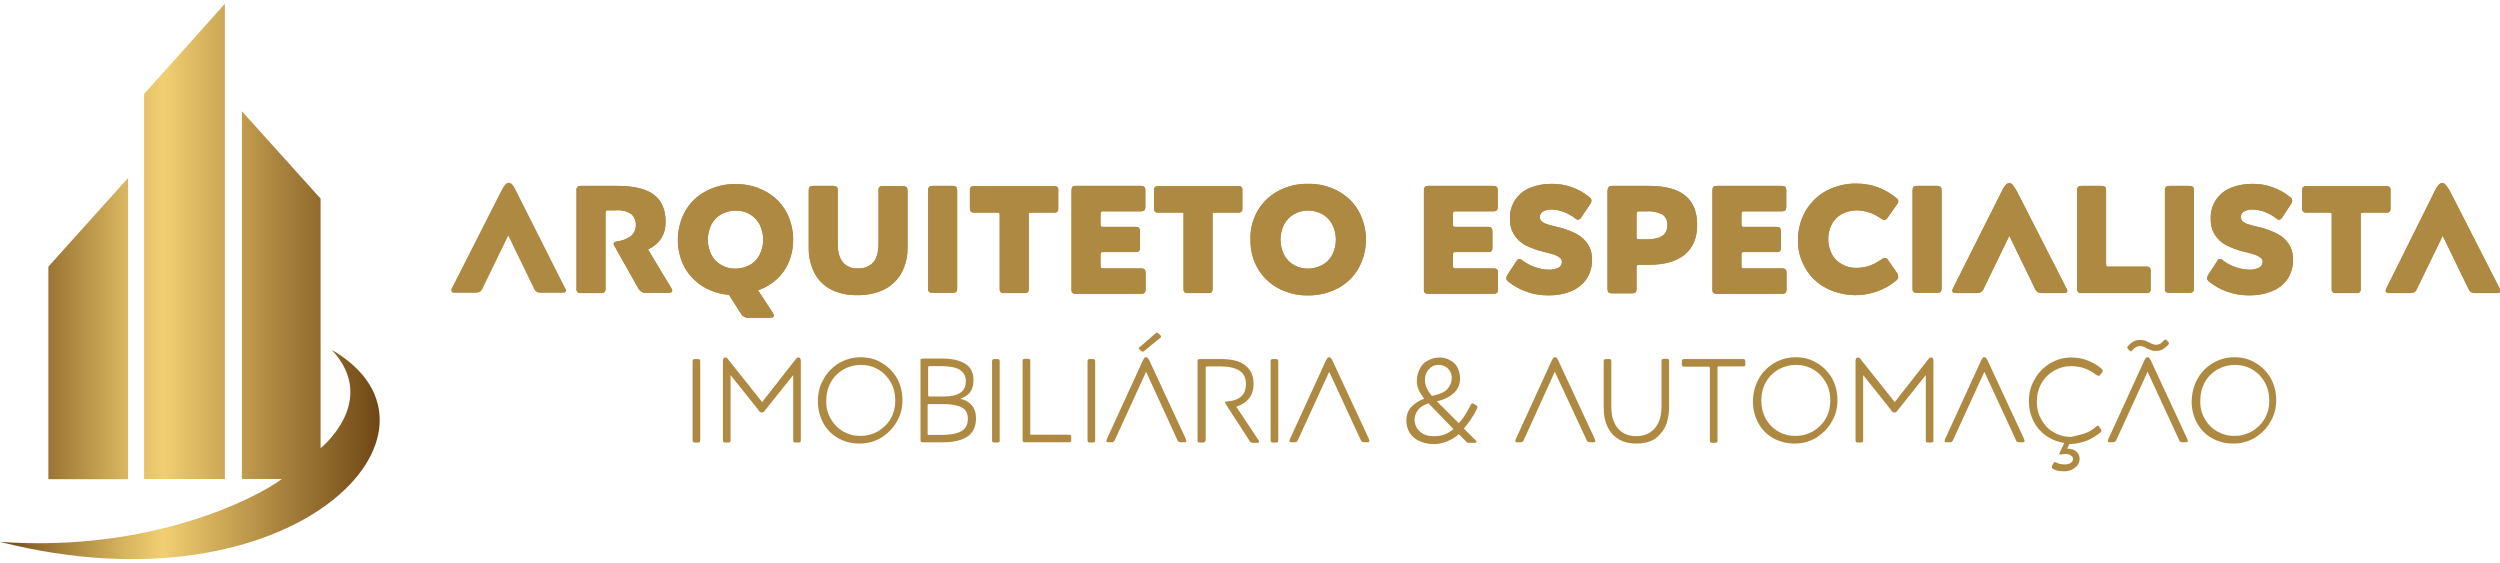 <?xml version="1.0" encoding="utf-8"?>
<!-- Generator: Adobe Illustrator 27.0.0, SVG Export Plug-In . SVG Version: 6.00 Build 0)  -->
<svg version="1.1" id="Camada_1" xmlns="http://www.w3.org/2000/svg" xmlns:xlink="http://www.w3.org/1999/xlink" x="0px" y="0px"
	 viewBox="0 0 981.8 221.1" style="enable-background:new 0 0 981.8 221.1;" xml:space="preserve">
<style type="text/css">
	.st0{fill:#AE8941;}
	.st1{clip-path:url(#SVGID_00000116230482446660213910000012017935228243122077_);}
	.st2{clip-path:url(#SVGID_00000116925680620649381120000016361242119437340046_);}
	.st3{clip-path:url(#SVGID_00000076588654606342744500000009501807723114159799_);}
	.st4{clip-path:url(#SVGID_00000019677362781996213050000006602853351297336975_);}
	.st5{clip-path:url(#SVGID_00000160880008768489034500000001355241712116469950_);}
	.st6{clip-path:url(#SVGID_00000076597836162953696960000010699221775998774700_);}
	.st7{clip-path:url(#SVGID_00000095312776662597419480000000548398490881312926_);}
	.st8{clip-path:url(#SVGID_00000137816997993094656630000007945818948267702913_);}
	.st9{clip-path:url(#SVGID_00000158000286452931758300000008914784932279796377_);}
	.st10{clip-path:url(#SVGID_00000031904075845135734450000007102353080609046912_);}
	.st11{clip-path:url(#SVGID_00000050661434310571540790000016013309289310129080_);}
	.st12{clip-path:url(#SVGID_00000085232836219722793930000000195763752102074028_);}
	.st13{clip-path:url(#SVGID_00000047045355259336115230000003997659961259181201_);}
	.st14{clip-path:url(#SVGID_00000049910313689187880480000006614654179644901813_);}
	.st15{clip-path:url(#SVGID_00000169554778332274816170000004097737728768988074_);}
	.st16{clip-path:url(#SVGID_00000182525782565962123770000015267430076136564882_);}
	.st17{clip-path:url(#SVGID_00000088098694887818050410000009833631939217705656_);}
	.st18{clip-path:url(#SVGID_00000136390569778214867030000000752635600649287560_);}
	.st19{clip-path:url(#SVGID_00000001651201868014063620000001749078852991845275_);}
	.st20{clip-path:url(#SVGID_00000031919688292581729880000018130766766446322818_);}
	.st21{clip-path:url(#SVGID_00000080892045009150168680000015863326240064552865_);}
	.st22{clip-path:url(#SVGID_00000070812761946532829570000015671680962297433992_);}
	.st23{clip-path:url(#SVGID_00000041270206008150775400000008254151413034951342_);}
	.st24{clip-path:url(#SVGID_00000031166509056322143540000011611084086811547796_);}
	.st25{clip-path:url(#SVGID_00000049219561790479752680000005479872347854252934_);}
	.st26{clip-path:url(#SVGID_00000064352383053313778610000009655105472601999010_);}
	.st27{clip-path:url(#SVGID_00000119104212530434330230000012617009899594748596_);}
	.st28{clip-path:url(#SVGID_00000115484913763754969620000002299154888279806112_);}
	.st29{clip-path:url(#SVGID_00000128479937929878527960000017310443169046947723_);}
	.st30{clip-path:url(#SVGID_00000105405761224175136070000001247895046223369880_);}
	.st31{clip-path:url(#SVGID_00000079478597478503324510000016574119512642455425_);}
	.st32{clip-path:url(#SVGID_00000178194976895066377310000011232341927982553474_);}
	.st33{clip-path:url(#SVGID_00000106835332180352469700000006519151598685925524_);}
	.st34{clip-path:url(#SVGID_00000087398999454466006020000014757145372511906451_);}
	.st35{clip-path:url(#SVGID_00000081636911448274618810000012157009093545723320_);}
	.st36{clip-path:url(#SVGID_00000085938545266300361170000015027432969986448572_);}
	.st37{clip-path:url(#SVGID_00000057145882469157056810000001362202653707931020_);}
	.st38{clip-path:url(#SVGID_00000110471363719689448010000009638895961492443533_);}
	.st39{clip-path:url(#SVGID_00000029767885443929927470000008179697552649408163_);}
	.st40{clip-path:url(#SVGID_00000017508381274739537240000003745402587871271316_);}
	.st41{fill:url(#SVGID_00000008842758251944592850000016840399380521371562_);}
</style>
<path class="st0" d="M-811.7,190.5c0.3-0.2,0.6-0.4,1-0.3h12.1c5.4,0,9.4,1,12,2.9s3.9,4.9,3.9,9c0.2,4-2.2,7.6-5.8,9.1l7.6,12.7
	c0.2,0.3,0.3,0.6,0.3,0.9c0,0.5-0.4,0.7-1.3,0.8h-7.2c-0.6,0-1.1-0.1-1.6-0.3c-0.5-0.3-0.8-0.8-1.1-1.3l-7.8-13.9
	c-0.1-0.2-0.2-0.5-0.2-0.8c0-0.4,0.3-0.6,1.1-0.8c1.6-0.1,3.2-0.7,4.5-1.7c1.1-0.9,1.8-2.3,1.7-3.7c0.1-1.4-0.5-2.8-1.6-3.7
	c-1.5-0.9-3.2-1.3-4.9-1.2h-2.6c-0.2,0-0.5,0-0.7,0.1c-0.1,0.2-0.2,0.4-0.2,0.7v25.2c0,0.4-0.1,0.7-0.3,1c-0.3,0.2-0.7,0.4-1.1,0.3
	h-6.8c-0.4,0-0.7-0.1-1-0.3c-0.2-0.3-0.4-0.6-0.3-1v-32.7C-812.1,191.2-812,190.8-811.7,190.5z"/>
<g>
	<defs>
		<path id="SVGID_1_" d="M-811.7,190.5c0.3-0.2,0.6-0.4,1-0.3h12.1c5.4,0,9.4,1,12,2.9s3.9,4.9,3.9,9c0.2,4-2.2,7.6-5.8,9.1
			l7.6,12.7c0.2,0.3,0.3,0.6,0.3,0.9c0,0.5-0.4,0.7-1.3,0.8h-7.2c-0.6,0-1.1-0.1-1.6-0.3c-0.5-0.3-0.8-0.8-1.1-1.3l-7.8-13.9
			c-0.1-0.2-0.2-0.5-0.2-0.8c0-0.4,0.3-0.6,1.1-0.8c1.6-0.1,3.2-0.7,4.5-1.7c1.1-0.9,1.8-2.3,1.7-3.7c0.1-1.4-0.5-2.8-1.6-3.7
			c-1.5-0.9-3.2-1.3-4.9-1.2h-2.6c-0.2,0-0.5,0-0.7,0.1c-0.1,0.2-0.2,0.4-0.2,0.7v25.2c0,0.4-0.1,0.7-0.3,1
			c-0.3,0.2-0.7,0.4-1.1,0.3h-6.8c-0.4,0-0.7-0.1-1-0.3c-0.2-0.3-0.4-0.6-0.3-1v-32.7C-812.1,191.2-812,190.8-811.7,190.5z"/>
	</defs>
	<clipPath id="SVGID_00000060016147756218531110000007438675360837763205_">
		<use xlink:href="#SVGID_1_"  style="overflow:visible;"/>
	</clipPath>
	<g style="clip-path:url(#SVGID_00000060016147756218531110000007438675360837763205_);">
		<rect x="-871.9" y="173.4" class="st0" width="1044.9" height="65.4"/>
	</g>
</g>
<path class="st0" d="M-770.4,223.3c-2.5-1.6-4.6-3.8-6-6.4c-1.5-2.8-2.2-5.9-2.2-9c-0.1-3.3,0.8-6.6,2.4-9.5c1.6-2.8,4-5,6.8-6.6
	c3-1.6,6.4-2.4,9.8-2.4c3.4-0.1,6.8,0.8,9.9,2.4c2.8,1.5,5.2,3.8,6.8,6.6c1.7,2.9,2.5,6.2,2.5,9.5c0,2.5-0.5,5-1.4,7.4
	c-0.9,2.2-2.3,4.1-4.1,5.7c-1.8,1.6-3.8,2.8-6.1,3.6l4.8,7.5c0.2,0.2,0.3,0.5,0.3,0.8c0,0.5-0.4,0.7-1.3,0.8h-6.9
	c-0.6,0-1.1-0.1-1.6-0.3c-0.5-0.3-0.9-0.8-1.1-1.3l-3.7-6C-764.7,225.9-767.7,225-770.4,223.3z M-754.9,216.3c1.4-0.8,2.5-2,3.3-3.4
	c0.8-1.5,1.2-3.3,1.2-5c0-1.8-0.4-3.5-1.2-5.1c-0.8-1.4-1.9-2.6-3.3-3.4c-1.4-0.8-3.1-1.2-4.7-1.2c-1.6,0-3.2,0.4-4.7,1.2
	c-1.4,0.8-2.5,2-3.2,3.4c-0.8,1.6-1.2,3.3-1.2,5.1c0,1.7,0.4,3.5,1.2,5c0.7,1.4,1.9,2.6,3.2,3.4c1.4,0.8,3,1.2,4.7,1.2
	C-758,217.5-756.3,217.1-754.9,216.3z"/>
<g>
	<defs>
		<path id="SVGID_00000053546933922641252260000006519652574133776061_" d="M-770.4,223.3c-2.5-1.6-4.6-3.8-6-6.4
			c-1.5-2.8-2.2-5.9-2.2-9c-0.1-3.3,0.8-6.6,2.4-9.5c1.6-2.8,4-5,6.8-6.6c3-1.6,6.4-2.4,9.8-2.4c3.4-0.1,6.8,0.8,9.9,2.4
			c2.8,1.5,5.2,3.8,6.8,6.6c1.7,2.9,2.5,6.2,2.5,9.5c0,2.5-0.5,5-1.4,7.4c-0.9,2.2-2.3,4.1-4.1,5.7c-1.8,1.6-3.8,2.8-6.1,3.6
			l4.8,7.5c0.2,0.2,0.3,0.5,0.3,0.8c0,0.5-0.4,0.7-1.3,0.8h-6.9c-0.6,0-1.1-0.1-1.6-0.3c-0.5-0.3-0.9-0.8-1.1-1.3l-3.7-6
			C-764.7,225.9-767.7,225-770.4,223.3z M-754.9,216.3c1.4-0.8,2.5-2,3.3-3.4c0.8-1.5,1.2-3.3,1.2-5c0-1.8-0.4-3.5-1.2-5.1
			c-0.8-1.4-1.9-2.6-3.3-3.4c-1.4-0.8-3.1-1.2-4.7-1.2c-1.6,0-3.2,0.4-4.7,1.2c-1.4,0.8-2.5,2-3.2,3.4c-0.8,1.6-1.2,3.3-1.2,5.1
			c0,1.7,0.4,3.5,1.2,5c0.7,1.4,1.9,2.6,3.2,3.4c1.4,0.8,3,1.2,4.7,1.2C-758,217.5-756.3,217.1-754.9,216.3z"/>
	</defs>
	<clipPath id="SVGID_00000183934458753632059470000012831959040563226273_">
		<use xlink:href="#SVGID_00000053546933922641252260000006519652574133776061_"  style="overflow:visible;"/>
	</clipPath>
	<g style="clip-path:url(#SVGID_00000183934458753632059470000012831959040563226273_);">
		<rect x="-871.9" y="173.4" class="st0" width="1044.9" height="65.4"/>
	</g>
</g>
<path class="st0" d="M-735.1,190.5c0.3-0.2,0.6-0.4,1-0.3h6.8c0.4,0,0.8,0.1,1.1,0.3c0.2,0.3,0.3,0.6,0.3,1v18
	c-0.1,2.1,0.5,4.2,1.7,5.9c1.3,1.4,3.1,2.1,5,2c1.9,0.1,3.7-0.6,5-2c1.3-1.7,1.9-3.8,1.7-5.9v-18c0-0.4,0.1-0.7,0.3-1
	c0.3-0.2,0.6-0.4,1-0.3h6.8c0.4,0,0.8,0.1,1.1,0.3c0.2,0.3,0.4,0.6,0.3,1v18.7c0.1,3.1-0.6,6.1-2.1,8.8c-1.3,2.4-3.4,4.2-5.8,5.4
	c-2.7,1.2-5.7,1.9-8.7,1.8c-2.9,0.1-5.8-0.5-8.4-1.7c-2.4-1.1-4.3-3-5.6-5.3c-1.4-2.7-2.1-5.8-2-8.9v-18.8
	C-735.5,191.2-735.4,190.8-735.1,190.5z"/>
<g>
	<defs>
		<path id="SVGID_00000049904910198619486260000003832599384223335070_" d="M-735.1,190.5c0.3-0.2,0.6-0.4,1-0.3h6.8
			c0.4,0,0.8,0.1,1.1,0.3c0.2,0.3,0.3,0.6,0.3,1v18c-0.1,2.1,0.5,4.2,1.7,5.9c1.3,1.4,3.1,2.1,5,2c1.9,0.1,3.7-0.6,5-2
			c1.3-1.7,1.9-3.8,1.7-5.9v-18c0-0.4,0.1-0.7,0.3-1c0.3-0.2,0.6-0.4,1-0.3h6.8c0.4,0,0.8,0.1,1.1,0.3c0.2,0.3,0.4,0.6,0.3,1v18.7
			c0.1,3.1-0.6,6.1-2.1,8.8c-1.3,2.4-3.4,4.2-5.8,5.4c-2.7,1.2-5.7,1.9-8.7,1.8c-2.9,0.1-5.8-0.5-8.4-1.7c-2.4-1.1-4.3-3-5.6-5.3
			c-1.4-2.7-2.1-5.8-2-8.9v-18.8C-735.5,191.2-735.4,190.8-735.1,190.5z"/>
	</defs>
	<clipPath id="SVGID_00000122707358828504400040000003215874412956419757_">
		<use xlink:href="#SVGID_00000049904910198619486260000003832599384223335070_"  style="overflow:visible;"/>
	</clipPath>
	<g style="clip-path:url(#SVGID_00000122707358828504400040000003215874412956419757_);">
		<rect x="-871.9" y="173.4" class="st0" width="1044.9" height="65.4"/>
	</g>
</g>
<path class="st0" d="M-695.7,190.5c0.3-0.2,0.6-0.4,1-0.3h6.8c0.4,0,0.8,0.1,1.1,0.3c0.2,0.3,0.4,0.6,0.3,1v32.7
	c0,0.4-0.1,0.7-0.3,1c-0.3,0.2-0.7,0.4-1.1,0.3h-6.8c-0.4,0-0.7-0.1-1-0.3c-0.2-0.3-0.4-0.6-0.3-1v-32.7
	C-696.1,191.2-696,190.8-695.7,190.5z"/>
<g>
	<defs>
		<path id="SVGID_00000119105142028097837270000012622532117750985151_" d="M-695.7,190.5c0.3-0.2,0.6-0.4,1-0.3h6.8
			c0.4,0,0.8,0.1,1.1,0.3c0.2,0.3,0.4,0.6,0.3,1v32.7c0,0.4-0.1,0.7-0.3,1c-0.3,0.2-0.7,0.4-1.1,0.3h-6.8c-0.4,0-0.7-0.1-1-0.3
			c-0.2-0.3-0.4-0.6-0.3-1v-32.7C-696.1,191.2-696,190.8-695.7,190.5z"/>
	</defs>
	<clipPath id="SVGID_00000092436123047800129050000016252018645441869453_">
		<use xlink:href="#SVGID_00000119105142028097837270000012622532117750985151_"  style="overflow:visible;"/>
	</clipPath>
	<g style="clip-path:url(#SVGID_00000092436123047800129050000016252018645441869453_);">
		<rect x="-871.9" y="173.4" class="st0" width="1044.9" height="65.4"/>
	</g>
</g>
<path class="st0" d="M-672.6,199.1c-0.2-0.1-0.4-0.2-0.6-0.2h-7.6c-0.7,0.1-1.3-0.4-1.4-1c0-0.1,0-0.2,0-0.3v-6
	c-0.1-0.7,0.4-1.3,1-1.4c0.1,0,0.2,0,0.3,0h26.4c0.4,0,0.7,0.1,1,0.3c0.2,0.3,0.4,0.6,0.3,1v6c0,0.4-0.1,0.7-0.3,1
	c-0.3,0.2-0.6,0.4-1,0.3h-7.6c-0.2,0-0.5,0-0.6,0.2c-0.1,0.2-0.2,0.4-0.2,0.6v24.5c0,0.4-0.1,0.7-0.3,1c-0.3,0.2-0.6,0.3-1,0.3h-6.9
	c-0.4,0-0.7-0.1-1-0.3c-0.2-0.3-0.4-0.6-0.3-1v-24.5C-672.3,199.5-672.4,199.3-672.6,199.1z"/>
<g>
	<defs>
		<path id="SVGID_00000016049071255944689370000012674685724807314864_" d="M-672.6,199.1c-0.2-0.1-0.4-0.2-0.6-0.2h-7.6
			c-0.7,0.1-1.3-0.4-1.4-1c0-0.1,0-0.2,0-0.3v-6c-0.1-0.7,0.4-1.3,1-1.4c0.1,0,0.2,0,0.3,0h26.4c0.4,0,0.7,0.1,1,0.3
			c0.2,0.3,0.4,0.6,0.3,1v6c0,0.4-0.1,0.7-0.3,1c-0.3,0.2-0.6,0.4-1,0.3h-7.6c-0.2,0-0.5,0-0.6,0.2c-0.1,0.2-0.2,0.4-0.2,0.6v24.5
			c0,0.4-0.1,0.7-0.3,1c-0.3,0.2-0.6,0.3-1,0.3h-6.9c-0.4,0-0.7-0.1-1-0.3c-0.2-0.3-0.4-0.6-0.3-1v-24.5
			C-672.3,199.5-672.4,199.3-672.6,199.1z"/>
	</defs>
	<clipPath id="SVGID_00000057128197336001408130000004331622142722527885_">
		<use xlink:href="#SVGID_00000016049071255944689370000012674685724807314864_"  style="overflow:visible;"/>
	</clipPath>
	<g style="clip-path:url(#SVGID_00000057128197336001408130000004331622142722527885_);">
		<rect x="-871.9" y="173.4" class="st0" width="1044.9" height="65.4"/>
	</g>
</g>
<path class="st0" d="M-648.4,190.5c0.3-0.2,0.6-0.4,1-0.3h21.5c0.7-0.1,1.3,0.4,1.4,1c0,0.1,0,0.2,0,0.3v5.6c0,0.4-0.1,0.8-0.3,1.1
	c-0.3,0.2-0.7,0.3-1.1,0.3h-12.5c-0.3,0-0.5,0-0.7,0.2c-0.1,0.2-0.2,0.4-0.2,0.6v3.5c0,0.2,0,0.4,0.2,0.6c0.2,0.1,0.4,0.2,0.7,0.1
	h10.9c0.4,0,0.7,0.1,1,0.4c0.2,0.3,0.4,0.7,0.3,1.1v5.5c0,0.4-0.1,0.7-0.3,1c-0.3,0.2-0.6,0.4-1,0.3h-10.9c-0.2,0-0.5,0-0.7,0.2
	c-0.1,0.2-0.2,0.4-0.2,0.6v3.7c0,0.2,0,0.4,0.2,0.6c0.2,0.1,0.4,0.2,0.7,0.2h12.6c0.4,0,0.8,0.1,1.1,0.3c0.3,0.3,0.4,0.7,0.3,1.1
	v5.6c0,0.9-0.5,1.4-1.4,1.4h-21.6c-0.4,0-0.7-0.1-1-0.3c-0.2-0.3-0.4-0.6-0.3-1v-32.7C-648.8,191.2-648.6,190.8-648.4,190.5z"/>
<g>
	<defs>
		<path id="SVGID_00000150083198090420181680000010724714088830277810_" d="M-648.4,190.5c0.3-0.2,0.6-0.4,1-0.3h21.5
			c0.7-0.1,1.3,0.4,1.4,1c0,0.1,0,0.2,0,0.3v5.6c0,0.4-0.1,0.8-0.3,1.1c-0.3,0.2-0.7,0.3-1.1,0.3h-12.5c-0.3,0-0.5,0-0.7,0.2
			c-0.1,0.2-0.2,0.4-0.2,0.6v3.5c0,0.2,0,0.4,0.2,0.6c0.2,0.1,0.4,0.2,0.7,0.1h10.9c0.4,0,0.7,0.1,1,0.4c0.2,0.3,0.4,0.7,0.3,1.1
			v5.5c0,0.4-0.1,0.7-0.3,1c-0.3,0.2-0.6,0.4-1,0.3h-10.9c-0.2,0-0.5,0-0.7,0.2c-0.1,0.2-0.2,0.4-0.2,0.6v3.7c0,0.2,0,0.4,0.2,0.6
			c0.2,0.1,0.4,0.2,0.7,0.2h12.6c0.4,0,0.8,0.1,1.1,0.3c0.3,0.3,0.4,0.7,0.3,1.1v5.6c0,0.9-0.5,1.4-1.4,1.4h-21.6
			c-0.4,0-0.7-0.1-1-0.3c-0.2-0.3-0.4-0.6-0.3-1v-32.7C-648.8,191.2-648.6,190.8-648.4,190.5z"/>
	</defs>
	<clipPath id="SVGID_00000053538693776788160960000004143386079993665152_">
		<use xlink:href="#SVGID_00000150083198090420181680000010724714088830277810_"  style="overflow:visible;"/>
	</clipPath>
	<g style="clip-path:url(#SVGID_00000053538693776788160960000004143386079993665152_);">
		<rect x="-871.9" y="173.4" class="st0" width="1044.9" height="65.4"/>
	</g>
</g>
<path class="st0" d="M-611.8,199.1c-0.2-0.1-0.4-0.2-0.6-0.2h-7.6c-0.7,0.1-1.3-0.4-1.4-1c0-0.1,0-0.2,0-0.3v-6
	c-0.1-0.7,0.4-1.3,1-1.4c0.1,0,0.2,0,0.3,0h26.4c0.4,0,0.7,0.1,1,0.3c0.2,0.3,0.4,0.6,0.3,1v6c0,0.4-0.1,0.7-0.3,1
	c-0.3,0.2-0.6,0.4-1,0.3h-7.6c-0.2,0-0.5,0-0.6,0.2c-0.1,0.2-0.2,0.4-0.2,0.6v24.5c0,0.4-0.1,0.7-0.3,1c-0.3,0.2-0.6,0.3-1,0.3h-6.9
	c-0.4,0-0.7-0.1-1-0.3c-0.2-0.3-0.4-0.6-0.3-1v-24.5C-611.6,199.5-611.7,199.3-611.8,199.1z"/>
<g>
	<defs>
		<path id="SVGID_00000023266545046048356670000012869273037085842309_" d="M-611.8,199.1c-0.2-0.1-0.4-0.2-0.6-0.2h-7.6
			c-0.7,0.1-1.3-0.4-1.4-1c0-0.1,0-0.2,0-0.3v-6c-0.1-0.7,0.4-1.3,1-1.4c0.1,0,0.2,0,0.3,0h26.4c0.4,0,0.7,0.1,1,0.3
			c0.2,0.3,0.4,0.6,0.3,1v6c0,0.4-0.1,0.7-0.3,1c-0.3,0.2-0.6,0.4-1,0.3h-7.6c-0.2,0-0.5,0-0.6,0.2c-0.1,0.2-0.2,0.4-0.2,0.6v24.5
			c0,0.4-0.1,0.7-0.3,1c-0.3,0.2-0.6,0.3-1,0.3h-6.9c-0.4,0-0.7-0.1-1-0.3c-0.2-0.3-0.4-0.6-0.3-1v-24.5
			C-611.6,199.5-611.7,199.3-611.8,199.1z"/>
	</defs>
	<clipPath id="SVGID_00000147208864613589589100000012428259865484855216_">
		<use xlink:href="#SVGID_00000023266545046048356670000012869273037085842309_"  style="overflow:visible;"/>
	</clipPath>
	<g style="clip-path:url(#SVGID_00000147208864613589589100000012428259865484855216_);">
		<rect x="-871.9" y="173.4" class="st0" width="1044.9" height="65.4"/>
	</g>
</g>
<path class="st0" d="M-587.3,198.4c1.6-2.8,4-5,6.8-6.6c3-1.6,6.4-2.4,9.8-2.4c3.4-0.1,6.8,0.7,9.8,2.4c2.8,1.5,5.2,3.8,6.8,6.5
	c1.7,2.9,2.5,6.2,2.5,9.5c0.1,3.3-0.8,6.6-2.5,9.5c-1.6,2.8-4,5-6.8,6.5c-3.1,1.6-6.5,2.4-9.9,2.4c-3.4,0.1-6.7-0.7-9.7-2.3
	c-2.8-1.5-5.2-3.7-6.8-6.5c-1.7-2.9-2.5-6.2-2.5-9.5C-589.8,204.6-589,201.3-587.3,198.4z M-566.1,216.3c1.4-0.8,2.6-2,3.3-3.4
	c0.8-1.5,1.3-3.3,1.2-5c0-1.8-0.4-3.5-1.2-5.1c-0.8-1.4-1.9-2.6-3.3-3.4c-1.4-0.8-3-1.2-4.7-1.2c-1.6,0-3.3,0.4-4.7,1.2
	c-1.4,0.8-2.5,2-3.3,3.4c-0.8,1.6-1.2,3.3-1.2,5.1c0,1.7,0.4,3.5,1.2,5c0.7,1.4,1.9,2.6,3.3,3.4c1.4,0.8,3,1.2,4.6,1.2
	C-569.2,217.5-567.5,217.1-566.1,216.3L-566.1,216.3z"/>
<g>
	<defs>
		<path id="SVGID_00000016792126048474222780000016548647433684472755_" d="M-587.3,198.4c1.6-2.8,4-5,6.8-6.6
			c3-1.6,6.4-2.4,9.8-2.4c3.4-0.1,6.8,0.7,9.8,2.4c2.8,1.5,5.2,3.8,6.8,6.5c1.7,2.9,2.5,6.2,2.5,9.5c0.1,3.3-0.8,6.6-2.5,9.5
			c-1.6,2.8-4,5-6.8,6.5c-3.1,1.6-6.5,2.4-9.9,2.4c-3.4,0.1-6.7-0.7-9.7-2.3c-2.8-1.5-5.2-3.7-6.8-6.5c-1.7-2.9-2.5-6.2-2.5-9.5
			C-589.8,204.6-589,201.3-587.3,198.4z M-566.1,216.3c1.4-0.8,2.6-2,3.3-3.4c0.8-1.5,1.3-3.3,1.2-5c0-1.8-0.4-3.5-1.2-5.1
			c-0.8-1.4-1.9-2.6-3.3-3.4c-1.4-0.8-3-1.2-4.7-1.2c-1.6,0-3.3,0.4-4.7,1.2c-1.4,0.8-2.5,2-3.3,3.4c-0.8,1.6-1.2,3.3-1.2,5.1
			c0,1.7,0.4,3.5,1.2,5c0.7,1.4,1.9,2.6,3.3,3.4c1.4,0.8,3,1.2,4.6,1.2C-569.2,217.5-567.5,217.1-566.1,216.3L-566.1,216.3z"/>
	</defs>
	<clipPath id="SVGID_00000163762602308653734310000012967417205969027213_">
		<use xlink:href="#SVGID_00000016792126048474222780000016548647433684472755_"  style="overflow:visible;"/>
	</clipPath>
	<g style="clip-path:url(#SVGID_00000163762602308653734310000012967417205969027213_);">
		<rect x="-871.9" y="173.4" class="st0" width="1044.9" height="65.4"/>
	</g>
</g>
<path class="st0" d="M-532.2,190.5c0.3-0.2,0.6-0.4,1-0.3h21.5c1,0,1.4,0.5,1.4,1.4v5.6c0,0.4-0.1,0.8-0.3,1.1
	c-0.3,0.2-0.7,0.3-1.1,0.3h-12.5c-0.3,0-0.6,0-0.7,0.2c-0.1,0.2-0.2,0.4-0.2,0.6v3.5c0,0.2,0,0.4,0.2,0.6c0.2,0.1,0.4,0.2,0.7,0.1
	h10.9c0.4,0,0.7,0.1,1,0.4c0.2,0.3,0.4,0.7,0.3,1.1v5.5c0,0.4-0.1,0.7-0.3,1c-0.3,0.2-0.6,0.4-1,0.3h-10.9c-0.2,0-0.5,0-0.7,0.2
	c-0.1,0.2-0.2,0.4-0.2,0.6v3.7c0,0.2,0,0.4,0.2,0.6c0.2,0.1,0.4,0.2,0.7,0.2h12.6c0.4,0,0.8,0.1,1.1,0.3c0.3,0.3,0.4,0.7,0.3,1.1
	v5.6c0,0.9-0.5,1.4-1.4,1.4h-21.6c-0.4,0-0.7-0.1-1-0.3c-0.2-0.3-0.4-0.6-0.3-1v-32.7C-532.5,191.2-532.4,190.8-532.2,190.5z"/>
<g>
	<defs>
		<path id="SVGID_00000123414511474159789630000000303205538382963110_" d="M-532.2,190.5c0.3-0.2,0.6-0.4,1-0.3h21.5
			c1,0,1.4,0.5,1.4,1.4v5.6c0,0.4-0.1,0.8-0.3,1.1c-0.3,0.2-0.7,0.3-1.1,0.3h-12.5c-0.3,0-0.6,0-0.7,0.2c-0.1,0.2-0.2,0.4-0.2,0.6
			v3.5c0,0.2,0,0.4,0.2,0.6c0.2,0.1,0.4,0.2,0.7,0.1h10.9c0.4,0,0.7,0.1,1,0.4c0.2,0.3,0.4,0.7,0.3,1.1v5.5c0,0.4-0.1,0.7-0.3,1
			c-0.3,0.2-0.6,0.4-1,0.3h-10.9c-0.2,0-0.5,0-0.7,0.2c-0.1,0.2-0.2,0.4-0.2,0.6v3.7c0,0.2,0,0.4,0.2,0.6c0.2,0.1,0.4,0.2,0.7,0.2
			h12.6c0.4,0,0.8,0.1,1.1,0.3c0.3,0.3,0.4,0.7,0.3,1.1v5.6c0,0.9-0.5,1.4-1.4,1.4h-21.6c-0.4,0-0.7-0.1-1-0.3
			c-0.2-0.3-0.4-0.6-0.3-1v-32.7C-532.5,191.2-532.4,190.8-532.2,190.5z"/>
	</defs>
	<clipPath id="SVGID_00000049204469806208575130000010097521662804879504_">
		<use xlink:href="#SVGID_00000123414511474159789630000000303205538382963110_"  style="overflow:visible;"/>
	</clipPath>
	<g style="clip-path:url(#SVGID_00000049204469806208575130000010097521662804879504_);">
		<rect x="-871.9" y="173.4" class="st0" width="1044.9" height="65.4"/>
	</g>
</g>
<path class="st0" d="M-500.9,214.3c0.4,0,0.7,0.2,1,0.4c1.3,0.9,2.6,1.7,4.1,2.2c1.4,0.5,2.9,0.8,4.4,0.8c1.2,0.1,2.3-0.2,3.4-0.7
	c0.7-0.4,1.1-1.1,1.1-1.9c0-0.5-0.2-1-0.6-1.4c-0.5-0.5-1.1-0.8-1.8-1c-0.8-0.3-2-0.6-3.7-1c-2.1-0.5-4.2-1.2-6.2-2.2
	c-1.5-0.8-2.8-2-3.7-3.5c-0.9-1.6-1.3-3.4-1.3-5.2c-0.1-2.2,0.6-4.3,1.7-6.2c1.2-1.8,2.9-3.1,4.8-3.9c2.2-0.9,4.6-1.4,7.1-1.3
	c4.6-0.1,9.1,1.5,12.7,4.5c0.4,0.2,0.6,0.6,0.6,1.1c0,0.4-0.1,0.7-0.4,1l-3,4.6c-0.2,0.4-0.6,0.6-1,0.7c-0.4,0-0.7-0.1-1-0.4
	c-2.3-1.8-5-2.9-7.9-3c-1-0.1-2,0.2-2.8,0.7c-0.6,0.4-1,1.1-1,1.8c0,0.5,0.2,1,0.5,1.4c0.5,0.4,1,0.8,1.7,0.9
	c0.7,0.3,1.8,0.6,3.3,0.9c2.3,0.5,4.5,1.3,6.5,2.4c1.6,0.8,2.9,2,3.8,3.5c0.9,1.5,1.3,3.3,1.3,5.1c0.1,2.2-0.6,4.4-1.8,6.2
	c-1.2,1.8-3,3.2-5,4c-2.4,1-4.9,1.4-7.5,1.4c-2.5,0-4.9-0.4-7.2-1.2c-2.2-0.7-4.2-1.8-6-3.3c-0.2-0.2-0.4-0.4-0.6-0.6
	c-0.1-0.2-0.2-0.4-0.2-0.6c0-0.4,0.2-0.8,0.5-1.2l2.9-4.4C-501.6,214.5-501.3,214.3-500.9,214.3z"/>
<g>
	<defs>
		<path id="SVGID_00000110429819374690506500000000429837328923625657_" d="M-500.9,214.3c0.4,0,0.7,0.2,1,0.4
			c1.3,0.9,2.6,1.7,4.1,2.2c1.4,0.5,2.9,0.8,4.4,0.8c1.2,0.1,2.3-0.2,3.4-0.7c0.7-0.4,1.1-1.1,1.1-1.9c0-0.5-0.2-1-0.6-1.4
			c-0.5-0.5-1.1-0.8-1.8-1c-0.8-0.3-2-0.6-3.7-1c-2.1-0.5-4.2-1.2-6.2-2.2c-1.5-0.8-2.8-2-3.7-3.5c-0.9-1.6-1.3-3.4-1.3-5.2
			c-0.1-2.2,0.6-4.3,1.7-6.2c1.2-1.8,2.9-3.1,4.8-3.9c2.2-0.9,4.6-1.4,7.1-1.3c4.6-0.1,9.1,1.5,12.7,4.5c0.4,0.2,0.6,0.6,0.6,1.1
			c0,0.4-0.1,0.7-0.4,1l-3,4.6c-0.2,0.4-0.6,0.6-1,0.7c-0.4,0-0.7-0.1-1-0.4c-2.3-1.8-5-2.9-7.9-3c-1-0.1-2,0.2-2.8,0.7
			c-0.6,0.4-1,1.1-1,1.8c0,0.5,0.2,1,0.5,1.4c0.5,0.4,1,0.8,1.7,0.9c0.7,0.3,1.8,0.6,3.3,0.9c2.3,0.5,4.5,1.3,6.5,2.4
			c1.6,0.8,2.9,2,3.8,3.5c0.9,1.5,1.3,3.3,1.3,5.1c0.1,2.2-0.6,4.4-1.8,6.2c-1.2,1.8-3,3.2-5,4c-2.4,1-4.9,1.4-7.5,1.4
			c-2.5,0-4.9-0.4-7.2-1.2c-2.2-0.7-4.2-1.8-6-3.3c-0.2-0.2-0.4-0.4-0.6-0.6c-0.1-0.2-0.2-0.4-0.2-0.6c0-0.4,0.2-0.8,0.5-1.2
			l2.9-4.4C-501.6,214.5-501.3,214.3-500.9,214.3z"/>
	</defs>
	<clipPath id="SVGID_00000135669626765603841760000012971311929825543865_">
		<use xlink:href="#SVGID_00000110429819374690506500000000429837328923625657_"  style="overflow:visible;"/>
	</clipPath>
	<g style="clip-path:url(#SVGID_00000135669626765603841760000012971311929825543865_);">
		<rect x="-871.9" y="173.4" class="st0" width="1044.9" height="65.4"/>
	</g>
</g>
<path class="st0" d="M-471.4,190.5c0.3-0.2,0.6-0.4,1-0.3h12.3c5.3,0,9.2,1.1,11.9,3.2c2.6,2.1,4,5.3,4,9.6c0,4.3-1.4,7.6-4.1,9.8
	s-6.7,3.3-12,3.3h-3c-0.2,0-0.4,0-0.6,0.1c-0.1,0.2-0.2,0.4-0.2,0.6v7.3c0,0.4-0.1,0.7-0.3,1c-0.3,0.2-0.7,0.4-1.1,0.3h-6.8
	c-0.4,0-0.7-0.1-1-0.3c-0.2-0.3-0.4-0.6-0.3-1v-32.7C-471.8,191.2-471.7,190.8-471.4,190.5z M-452.1,203.1c0.1-1.4-0.5-2.7-1.6-3.5
	c-1.5-0.8-3.3-1.1-5-1h-2.6c-0.3,0-0.6,0-0.7,0.2c-0.1,0.2-0.2,0.4-0.1,0.6v7.6c0,0.2,0,0.4,0.1,0.6c0.2,0.1,0.4,0.2,0.7,0.2h2.6
	C-454.3,207.8-452.1,206.2-452.1,203.1z"/>
<g>
	<defs>
		<path id="SVGID_00000040534892823869435960000009564444588970084739_" d="M-471.4,190.5c0.3-0.2,0.6-0.4,1-0.3h12.3
			c5.3,0,9.2,1.1,11.9,3.2c2.6,2.1,4,5.3,4,9.6c0,4.3-1.4,7.6-4.1,9.8s-6.7,3.3-12,3.3h-3c-0.2,0-0.4,0-0.6,0.1
			c-0.1,0.2-0.2,0.4-0.2,0.6v7.3c0,0.4-0.1,0.7-0.3,1c-0.3,0.2-0.7,0.4-1.1,0.3h-6.8c-0.4,0-0.7-0.1-1-0.3c-0.2-0.3-0.4-0.6-0.3-1
			v-32.7C-471.8,191.2-471.7,190.8-471.4,190.5z M-452.1,203.1c0.1-1.4-0.5-2.7-1.6-3.5c-1.5-0.8-3.3-1.1-5-1h-2.6
			c-0.3,0-0.6,0-0.7,0.2c-0.1,0.2-0.2,0.4-0.1,0.6v7.6c0,0.2,0,0.4,0.1,0.6c0.2,0.1,0.4,0.2,0.7,0.2h2.6
			C-454.3,207.8-452.1,206.2-452.1,203.1z"/>
	</defs>
	<clipPath id="SVGID_00000177443540774042731310000009856971000057401787_">
		<use xlink:href="#SVGID_00000040534892823869435960000009564444588970084739_"  style="overflow:visible;"/>
	</clipPath>
	<g style="clip-path:url(#SVGID_00000177443540774042731310000009856971000057401787_);">
		<rect x="-871.9" y="173.4" class="st0" width="1044.9" height="65.4"/>
	</g>
</g>
<path class="st0" d="M-436.9,190.5c0.3-0.2,0.6-0.4,1-0.3h21.5c0.7-0.1,1.3,0.4,1.4,1c0,0.1,0,0.2,0,0.3v5.6c0,0.4-0.1,0.8-0.3,1.1
	c-0.3,0.2-0.7,0.3-1.1,0.3h-12.5c-0.2,0-0.5,0-0.7,0.2c-0.1,0.2-0.2,0.4-0.1,0.6v3.5c0,0.2,0,0.4,0.1,0.6c0.2,0.1,0.4,0.2,0.7,0.1
	h10.9c0.4,0,0.7,0.1,1,0.4c0.2,0.3,0.4,0.7,0.3,1.1v5.5c0,0.4-0.1,0.7-0.3,1c-0.3,0.2-0.6,0.4-1,0.3h-10.9c-0.2,0-0.5,0-0.7,0.2
	c-0.1,0.2-0.2,0.4-0.1,0.6v3.7c0,0.2,0,0.4,0.1,0.6c0.2,0.1,0.4,0.2,0.7,0.2h12.6c0.4,0,0.8,0.1,1.1,0.3c0.3,0.3,0.4,0.7,0.3,1.1
	v5.6c0,0.9-0.5,1.4-1.4,1.4h-21.6c-0.4,0-0.7-0.1-1-0.3c-0.2-0.3-0.4-0.6-0.3-1v-32.7C-437.3,191.2-437.1,190.8-436.9,190.5z"/>
<g>
	<defs>
		<path id="SVGID_00000120547016645880505620000001998521700476712342_" d="M-436.9,190.5c0.3-0.2,0.6-0.4,1-0.3h21.5
			c0.7-0.1,1.3,0.4,1.4,1c0,0.1,0,0.2,0,0.3v5.6c0,0.4-0.1,0.8-0.3,1.1c-0.3,0.2-0.7,0.3-1.1,0.3h-12.5c-0.2,0-0.5,0-0.7,0.2
			c-0.1,0.2-0.2,0.4-0.1,0.6v3.5c0,0.2,0,0.4,0.1,0.6c0.2,0.1,0.4,0.2,0.7,0.1h10.9c0.4,0,0.7,0.1,1,0.4c0.2,0.3,0.4,0.7,0.3,1.1
			v5.5c0,0.4-0.1,0.7-0.3,1c-0.3,0.2-0.6,0.4-1,0.3h-10.9c-0.2,0-0.5,0-0.7,0.2c-0.1,0.2-0.2,0.4-0.1,0.6v3.7c0,0.2,0,0.4,0.1,0.6
			c0.2,0.1,0.4,0.2,0.7,0.2h12.6c0.4,0,0.8,0.1,1.1,0.3c0.3,0.3,0.4,0.7,0.3,1.1v5.6c0,0.9-0.5,1.4-1.4,1.4h-21.6
			c-0.4,0-0.7-0.1-1-0.3c-0.2-0.3-0.4-0.6-0.3-1v-32.7C-437.3,191.2-437.1,190.8-436.9,190.5z"/>
	</defs>
	<clipPath id="SVGID_00000105421152097525662780000007228691808819327114_">
		<use xlink:href="#SVGID_00000120547016645880505620000001998521700476712342_"  style="overflow:visible;"/>
	</clipPath>
	<g style="clip-path:url(#SVGID_00000105421152097525662780000007228691808819327114_);">
		<rect x="-871.9" y="173.4" class="st0" width="1044.9" height="65.4"/>
	</g>
</g>
<path class="st0" d="M-376,220.2c-0.1,0.5-0.4,1-0.8,1.3c-1.8,1.5-3.9,2.7-6.1,3.5c-2.3,0.8-4.7,1.3-7.1,1.3
	c-3.4,0.1-6.8-0.8-9.8-2.4c-2.8-1.5-5.2-3.8-6.8-6.5c-1.7-2.8-2.5-6.1-2.5-9.3c-0.1-3.4,0.8-6.7,2.5-9.6c1.6-2.8,4-5.1,6.9-6.6
	c3.1-1.6,6.5-2.5,10-2.4c2.4,0,4.8,0.4,7,1.3c2.2,0.8,4.2,2,6,3.5c0.3,0.2,0.6,0.6,0.6,1c0,0.3-0.1,0.6-0.4,0.9l-3.3,4.6
	c-0.2,0.4-0.6,0.6-1,0.7c-0.4-0.1-0.7-0.2-1-0.4c-2.3-1.8-5.2-2.7-8.1-2.8c-1.7,0-3.4,0.4-4.9,1.2c-1.4,0.8-2.6,2-3.4,3.4
	c-0.8,1.5-1.2,3.3-1.2,5c0,1.7,0.4,3.5,1.2,5c0.8,1.4,1.9,2.6,3.4,3.4c1.5,0.8,3.2,1.2,4.9,1.2c1.5,0,2.9-0.2,4.3-0.8
	c1.4-0.5,2.7-1.2,3.8-2.1c0.3-0.3,0.7-0.4,1.1-0.4c0.4,0,0.7,0.3,0.9,0.6l3.2,4.7C-376.1,219.7-376,220-376,220.2z"/>
<g>
	<defs>
		<path id="SVGID_00000093176385204943223030000005014315555660280762_" d="M-376,220.2c-0.1,0.5-0.4,1-0.8,1.3
			c-1.8,1.5-3.9,2.7-6.1,3.5c-2.3,0.8-4.7,1.3-7.1,1.3c-3.4,0.1-6.8-0.8-9.8-2.4c-2.8-1.5-5.2-3.8-6.8-6.5c-1.7-2.8-2.5-6.1-2.5-9.3
			c-0.1-3.4,0.8-6.7,2.5-9.6c1.6-2.8,4-5.1,6.9-6.6c3.1-1.6,6.5-2.5,10-2.4c2.4,0,4.8,0.4,7,1.3c2.2,0.8,4.2,2,6,3.5
			c0.3,0.2,0.6,0.6,0.6,1c0,0.3-0.1,0.6-0.4,0.9l-3.3,4.6c-0.2,0.4-0.6,0.6-1,0.7c-0.4-0.1-0.7-0.2-1-0.4c-2.3-1.8-5.2-2.7-8.1-2.8
			c-1.7,0-3.4,0.4-4.9,1.2c-1.4,0.8-2.6,2-3.4,3.4c-0.8,1.5-1.2,3.3-1.2,5c0,1.7,0.4,3.5,1.2,5c0.8,1.4,1.9,2.6,3.4,3.4
			c1.5,0.8,3.2,1.2,4.9,1.2c1.5,0,2.9-0.2,4.3-0.8c1.4-0.5,2.7-1.2,3.8-2.1c0.3-0.3,0.7-0.4,1.1-0.4c0.4,0,0.7,0.3,0.9,0.6l3.2,4.7
			C-376.1,219.7-376,220-376,220.2z"/>
	</defs>
	<clipPath id="SVGID_00000015331555767614585640000007323110028844093576_">
		<use xlink:href="#SVGID_00000093176385204943223030000005014315555660280762_"  style="overflow:visible;"/>
	</clipPath>
	<g style="clip-path:url(#SVGID_00000015331555767614585640000007323110028844093576_);">
		<rect x="-871.9" y="173.4" class="st0" width="1044.9" height="65.4"/>
	</g>
</g>
<path class="st0" d="M-370.9,190.5c0.3-0.2,0.6-0.4,1-0.3h6.9c0.4,0,0.8,0.1,1.1,0.3c0.2,0.3,0.3,0.6,0.3,1v32.7
	c0,0.4-0.1,0.7-0.3,1c-0.3,0.2-0.7,0.4-1.1,0.3h-6.8c-0.4,0-0.7-0.1-1-0.3c-0.2-0.3-0.4-0.6-0.3-1v-32.7
	C-371.2,191.2-371.1,190.8-370.9,190.5z"/>
<g>
	<defs>
		<path id="SVGID_00000055701937737208718540000004987775184100155526_" d="M-370.9,190.5c0.3-0.2,0.6-0.4,1-0.3h6.9
			c0.4,0,0.8,0.1,1.1,0.3c0.2,0.3,0.3,0.6,0.3,1v32.7c0,0.4-0.1,0.7-0.3,1c-0.3,0.2-0.7,0.4-1.1,0.3h-6.8c-0.4,0-0.7-0.1-1-0.3
			c-0.2-0.3-0.4-0.6-0.3-1v-32.7C-371.2,191.2-371.1,190.8-370.9,190.5z"/>
	</defs>
	<clipPath id="SVGID_00000155833345747409203670000012193639161781349028_">
		<use xlink:href="#SVGID_00000055701937737208718540000004987775184100155526_"  style="overflow:visible;"/>
	</clipPath>
	<g style="clip-path:url(#SVGID_00000155833345747409203670000012193639161781349028_);">
		<rect x="-871.9" y="173.4" class="st0" width="1044.9" height="65.4"/>
	</g>
</g>
<path class="st0" d="M-340.5,189.8c0.3-0.4,0.7-0.6,1.2-0.6c0.4,0,0.9,0.2,1.1,0.6c0.5,0.6,0.9,1.3,1.3,2.1l16.3,32.2
	c0.2,0.3,0.3,0.6,0.3,0.9c0,0.5-0.4,0.8-1.2,0.8h-7.2c-0.5,0-1-0.1-1.5-0.3c-0.4-0.3-0.8-0.8-1-1.3l-8.4-17.3l-8.3,17.3
	c-0.2,0.5-0.6,1-1,1.3c-0.5,0.2-1,0.4-1.5,0.3h-6.8c-0.8,0-1.2-0.2-1.2-0.8c0-0.3,0.2-0.6,0.3-0.9l16.3-32.1
	C-341.4,191.1-341,190.4-340.5,189.8z"/>
<g>
	<defs>
		<path id="SVGID_00000053536374067319633720000001247602721720926391_" d="M-340.5,189.8c0.3-0.4,0.7-0.6,1.2-0.6
			c0.4,0,0.9,0.2,1.1,0.6c0.5,0.6,0.9,1.3,1.3,2.1l16.3,32.2c0.2,0.3,0.3,0.6,0.3,0.9c0,0.5-0.4,0.8-1.2,0.8h-7.2
			c-0.5,0-1-0.1-1.5-0.3c-0.4-0.3-0.8-0.8-1-1.3l-8.4-17.3l-8.3,17.3c-0.2,0.5-0.6,1-1,1.3c-0.5,0.2-1,0.4-1.5,0.3h-6.8
			c-0.8,0-1.2-0.2-1.2-0.8c0-0.3,0.2-0.6,0.3-0.9l16.3-32.1C-341.4,191.1-341,190.4-340.5,189.8z"/>
	</defs>
	<clipPath id="SVGID_00000146490940419640755100000002982009291919564451_">
		<use xlink:href="#SVGID_00000053536374067319633720000001247602721720926391_"  style="overflow:visible;"/>
	</clipPath>
	<g style="clip-path:url(#SVGID_00000146490940419640755100000002982009291919564451_);">
		<rect x="-871.9" y="173.4" class="st0" width="1044.9" height="65.4"/>
	</g>
</g>
<path class="st0" d="M-316.6,190.5c0.3-0.2,0.6-0.4,1-0.3h6.8c0.4,0,0.8,0.1,1.1,0.3c0.2,0.3,0.4,0.6,0.3,1V216c0,0.2,0,0.4,0.1,0.6
	c0.2,0.1,0.4,0.2,0.7,0.2h12.6c0.4,0,0.7,0.1,1,0.3c0.2,0.3,0.4,0.6,0.3,1v6c0,0.4-0.1,0.7-0.3,1c-0.3,0.2-0.6,0.3-1,0.3h-21.5
	c-0.4,0-0.7-0.1-1-0.3c-0.2-0.3-0.4-0.6-0.3-1v-32.6C-316.9,191.2-316.8,190.8-316.6,190.5z"/>
<g>
	<defs>
		<path id="SVGID_00000017517903642788171000000004595270147816474297_" d="M-316.6,190.5c0.3-0.2,0.6-0.4,1-0.3h6.8
			c0.4,0,0.8,0.1,1.1,0.3c0.2,0.3,0.4,0.6,0.3,1V216c0,0.2,0,0.4,0.1,0.6c0.2,0.1,0.4,0.2,0.7,0.2h12.6c0.4,0,0.7,0.1,1,0.3
			c0.2,0.3,0.4,0.6,0.3,1v6c0,0.4-0.1,0.7-0.3,1c-0.3,0.2-0.6,0.3-1,0.3h-21.5c-0.4,0-0.7-0.1-1-0.3c-0.2-0.3-0.4-0.6-0.3-1v-32.6
			C-316.9,191.2-316.8,190.8-316.6,190.5z"/>
	</defs>
	<clipPath id="SVGID_00000031891854734125280780000010160954139693694898_">
		<use xlink:href="#SVGID_00000017517903642788171000000004595270147816474297_"  style="overflow:visible;"/>
	</clipPath>
	<g style="clip-path:url(#SVGID_00000031891854734125280780000010160954139693694898_);">
		<rect x="-871.9" y="173.4" class="st0" width="1044.9" height="65.4"/>
	</g>
</g>
<path class="st0" d="M-287.7,190.5c0.3-0.2,0.6-0.4,1-0.3h6.8c0.4,0,0.8,0.1,1.1,0.3c0.2,0.3,0.3,0.6,0.3,1v32.7
	c0,0.4-0.1,0.7-0.3,1c-0.3,0.2-0.7,0.4-1.1,0.3h-6.8c-0.4,0-0.7-0.1-1-0.3c-0.2-0.3-0.4-0.6-0.3-1v-32.7
	C-288,191.2-287.9,190.8-287.7,190.5z"/>
<g>
	<defs>
		<path id="SVGID_00000158720319389144259230000001136742847018242982_" d="M-287.7,190.5c0.3-0.2,0.6-0.4,1-0.3h6.8
			c0.4,0,0.8,0.1,1.1,0.3c0.2,0.3,0.3,0.6,0.3,1v32.7c0,0.4-0.1,0.7-0.3,1c-0.3,0.2-0.7,0.4-1.1,0.3h-6.8c-0.4,0-0.7-0.1-1-0.3
			c-0.2-0.3-0.4-0.6-0.3-1v-32.7C-288,191.2-287.9,190.8-287.7,190.5z"/>
	</defs>
	<clipPath id="SVGID_00000023996313732095856340000003779432379572056961_">
		<use xlink:href="#SVGID_00000158720319389144259230000001136742847018242982_"  style="overflow:visible;"/>
	</clipPath>
	<g style="clip-path:url(#SVGID_00000023996313732095856340000003779432379572056961_);">
		<rect x="-871.9" y="173.4" class="st0" width="1044.9" height="65.4"/>
	</g>
</g>
<path class="st0" d="M-269.8,214.3c0.4,0,0.7,0.2,1,0.4c1.3,0.9,2.6,1.7,4.1,2.2c1.4,0.5,2.9,0.8,4.4,0.8c1.2,0.1,2.3-0.2,3.4-0.7
	c0.7-0.4,1.1-1.1,1.1-1.9c0-0.5-0.2-1-0.6-1.4c-0.5-0.5-1.1-0.8-1.8-1c-0.8-0.3-2-0.6-3.7-1c-2.1-0.5-4.2-1.2-6.2-2.2
	c-1.5-0.8-2.8-2-3.7-3.5c-0.9-1.6-1.3-3.4-1.3-5.2c-0.1-2.2,0.6-4.3,1.7-6.2c1.2-1.8,2.9-3.1,4.8-3.9c2.2-0.9,4.6-1.4,7.1-1.3
	c4.6-0.1,9.2,1.5,12.7,4.5c0.3,0.2,0.6,0.6,0.6,1c0,0.4-0.1,0.7-0.4,1l-3,4.6c-0.2,0.4-0.6,0.6-1,0.7c-0.4,0-0.7-0.1-1-0.4
	c-2.3-1.8-5-2.9-7.9-3c-1-0.1-2,0.2-2.8,0.7c-0.6,0.4-1,1.1-1,1.8c0,0.5,0.2,1,0.5,1.4c0.5,0.4,1,0.8,1.7,0.9
	c0.7,0.3,1.8,0.6,3.3,0.9c2.3,0.5,4.5,1.3,6.5,2.4c1.6,0.8,2.9,2,3.8,3.5c0.9,1.5,1.3,3.3,1.3,5.1c0.1,2.2-0.6,4.4-1.8,6.2
	c-1.2,1.8-3,3.2-5,4c-2.4,1-4.9,1.4-7.5,1.4c-2.5,0-4.9-0.4-7.2-1.2c-2.2-0.7-4.2-1.8-6-3.3c-0.2-0.2-0.4-0.4-0.6-0.6
	c-0.1-0.2-0.2-0.4-0.2-0.6c0-0.4,0.2-0.8,0.5-1.2l2.9-4.4C-270.5,214.5-270.2,214.3-269.8,214.3z"/>
<g>
	<defs>
		<path id="SVGID_00000082351000702966189300000012207615133090089375_" d="M-269.8,214.3c0.4,0,0.7,0.2,1,0.4
			c1.3,0.9,2.6,1.7,4.1,2.2c1.4,0.5,2.9,0.8,4.4,0.8c1.2,0.1,2.3-0.2,3.4-0.7c0.7-0.4,1.1-1.1,1.1-1.9c0-0.5-0.2-1-0.6-1.4
			c-0.5-0.5-1.1-0.8-1.8-1c-0.8-0.3-2-0.6-3.7-1c-2.1-0.5-4.2-1.2-6.2-2.2c-1.5-0.8-2.8-2-3.7-3.5c-0.9-1.6-1.3-3.4-1.3-5.2
			c-0.1-2.2,0.6-4.3,1.7-6.2c1.2-1.8,2.9-3.1,4.8-3.9c2.2-0.9,4.6-1.4,7.1-1.3c4.6-0.1,9.2,1.5,12.7,4.5c0.3,0.2,0.6,0.6,0.6,1
			c0,0.4-0.1,0.7-0.4,1l-3,4.6c-0.2,0.4-0.6,0.6-1,0.7c-0.4,0-0.7-0.1-1-0.4c-2.3-1.8-5-2.9-7.9-3c-1-0.1-2,0.2-2.8,0.7
			c-0.6,0.4-1,1.1-1,1.8c0,0.5,0.2,1,0.5,1.4c0.5,0.4,1,0.8,1.7,0.9c0.7,0.3,1.8,0.6,3.3,0.9c2.3,0.5,4.5,1.3,6.5,2.4
			c1.6,0.8,2.9,2,3.8,3.5c0.9,1.5,1.3,3.3,1.3,5.1c0.1,2.2-0.6,4.4-1.8,6.2c-1.2,1.8-3,3.2-5,4c-2.4,1-4.9,1.4-7.5,1.4
			c-2.5,0-4.9-0.4-7.2-1.2c-2.2-0.7-4.2-1.8-6-3.3c-0.2-0.2-0.4-0.4-0.6-0.6c-0.1-0.2-0.2-0.4-0.2-0.6c0-0.4,0.2-0.8,0.5-1.2
			l2.9-4.4C-270.5,214.5-270.2,214.3-269.8,214.3z"/>
	</defs>
	<clipPath id="SVGID_00000068666660150383207510000006865883870676553911_">
		<use xlink:href="#SVGID_00000082351000702966189300000012207615133090089375_"  style="overflow:visible;"/>
	</clipPath>
	<g style="clip-path:url(#SVGID_00000068666660150383207510000006865883870676553911_);">
		<rect x="-871.9" y="173.4" class="st0" width="1044.9" height="65.4"/>
	</g>
</g>
<path class="st0" d="M-233,199.1c-0.2-0.1-0.4-0.2-0.6-0.2h-7.6c-0.7,0.1-1.3-0.4-1.4-1c0-0.1,0-0.2,0-0.4v-6
	c-0.1-0.7,0.4-1.3,1-1.4c0.1,0,0.2,0,0.3,0h26.4c0.4,0,0.7,0.1,1,0.3c0.2,0.3,0.3,0.6,0.3,1v6c0,0.4-0.1,0.7-0.3,1
	c-0.3,0.2-0.6,0.4-1,0.3h-7.6c-0.2,0-0.5,0-0.6,0.2c-0.1,0.2-0.2,0.4-0.2,0.6v24.5c0,0.4-0.1,0.7-0.3,1c-0.3,0.2-0.6,0.3-1,0.3h-6.9
	c-0.4,0-0.7-0.1-1-0.3c-0.2-0.3-0.4-0.6-0.3-1v-24.5C-232.8,199.5-232.8,199.3-233,199.1z"/>
<g>
	<defs>
		<path id="SVGID_00000122694612608375149970000005248647942550444952_" d="M-233,199.1c-0.2-0.1-0.4-0.2-0.6-0.2h-7.6
			c-0.7,0.1-1.3-0.4-1.4-1c0-0.1,0-0.2,0-0.4v-6c-0.1-0.7,0.4-1.3,1-1.4c0.1,0,0.2,0,0.3,0h26.4c0.4,0,0.7,0.1,1,0.3
			c0.2,0.3,0.3,0.6,0.3,1v6c0,0.4-0.1,0.7-0.3,1c-0.3,0.2-0.6,0.4-1,0.3h-7.6c-0.2,0-0.5,0-0.6,0.2c-0.1,0.2-0.2,0.4-0.2,0.6v24.5
			c0,0.4-0.1,0.7-0.3,1c-0.3,0.2-0.6,0.3-1,0.3h-6.9c-0.4,0-0.7-0.1-1-0.3c-0.2-0.3-0.4-0.6-0.3-1v-24.5
			C-232.8,199.5-232.8,199.3-233,199.1z"/>
	</defs>
	<clipPath id="SVGID_00000175291710484796815420000006501516799716335787_">
		<use xlink:href="#SVGID_00000122694612608375149970000005248647942550444952_"  style="overflow:visible;"/>
	</clipPath>
	<g style="clip-path:url(#SVGID_00000175291710484796815420000006501516799716335787_);">
		<rect x="-871.9" y="173.4" class="st0" width="1044.9" height="65.4"/>
	</g>
</g>
<path class="st0" d="M-197.7,189.8c0.3-0.4,0.7-0.6,1.2-0.6c0.4,0,0.9,0.2,1.1,0.6c0.5,0.6,0.9,1.3,1.3,2.1l16.4,32.2
	c0.2,0.3,0.3,0.6,0.3,0.9c0,0.5-0.4,0.8-1.2,0.8h-7.2c-0.5,0-1-0.1-1.5-0.3c-0.4-0.3-0.8-0.8-1-1.3l-8.4-17.3L-205,224
	c-0.2,0.5-0.6,1-1,1.3c-0.5,0.2-1,0.4-1.5,0.3h-6.8c-0.8,0-1.2-0.2-1.2-0.8c0-0.3,0.1-0.6,0.2-0.9l16.3-32.1
	C-198.6,191.1-198.2,190.4-197.7,189.8z"/>
<g>
	<defs>
		<path id="SVGID_00000044139038043815863860000017539327800223925942_" d="M-197.7,189.8c0.3-0.4,0.7-0.6,1.2-0.6
			c0.4,0,0.9,0.2,1.1,0.6c0.5,0.6,0.9,1.3,1.3,2.1l16.4,32.2c0.2,0.3,0.3,0.6,0.3,0.9c0,0.5-0.4,0.8-1.2,0.8h-7.2
			c-0.5,0-1-0.1-1.5-0.3c-0.4-0.3-0.8-0.8-1-1.3l-8.4-17.3L-205,224c-0.2,0.5-0.6,1-1,1.3c-0.5,0.2-1,0.4-1.5,0.3h-6.8
			c-0.8,0-1.2-0.2-1.2-0.8c0-0.3,0.1-0.6,0.2-0.9l16.3-32.1C-198.6,191.1-198.2,190.4-197.7,189.8z"/>
	</defs>
	<clipPath id="SVGID_00000143619654442520591800000001101317107466222502_">
		<use xlink:href="#SVGID_00000044139038043815863860000017539327800223925942_"  style="overflow:visible;"/>
	</clipPath>
	<g style="clip-path:url(#SVGID_00000143619654442520591800000001101317107466222502_);">
		<rect x="-871.9" y="173.4" class="st0" width="1044.9" height="65.4"/>
	</g>
</g>
<path class="st0" d="M202.7,75c-0.4-0.9-0.9-1.7-1.5-2.5c-0.3-0.4-0.8-0.7-1.4-0.7c-0.6,0-1.1,0.3-1.4,0.7c-0.6,0.7-1.1,1.6-1.5,2.4
	l-19.4,38.2c-0.2,0.3-0.3,0.6-0.3,1c0,0.6,0.5,0.9,1.4,0.9h8.1c0.6,0,1.2-0.1,1.8-0.4c0.5-0.4,0.9-0.9,1.1-1.5l10-20.6l10,20.6
	c0.2,0.6,0.6,1.1,1.1,1.5c0.5,0.3,1.1,0.4,1.7,0.4h8.5c1,0,1.4-0.3,1.4-0.9c0-0.4-0.2-0.7-0.4-1L202.7,75z"/>
<path class="st0" d="M226.8,73.4c0.3-0.3,0.8-0.4,1.2-0.4h14.4c6.4,0,11.2,1.1,14.3,3.4c3.1,2.3,4.7,5.9,4.7,10.7
	c0,5-2.3,8.6-6.9,10.9l9.1,15.1c0.2,0.3,0.3,0.6,0.4,1c0,0.6-0.5,0.9-1.5,0.9h-8.6c-0.7,0.1-1.4-0.1-2-0.4c-0.5-0.4-1-0.9-1.3-1.5
	l-9.3-16.5c-0.2-0.3-0.3-0.6-0.3-0.9c0-0.4,0.4-0.7,1.3-0.9c1.9-0.2,3.8-0.9,5.4-2c1.3-1.1,2.1-2.7,2-4.4c0.1-1.7-0.6-3.4-1.9-4.4
	c-1.8-1.1-3.8-1.6-5.9-1.4h-3.1c-0.3,0-0.6,0-0.8,0.2c-0.2,0.2-0.2,0.5-0.2,0.8v29.9c0,0.4-0.1,0.9-0.4,1.2
	c-0.4,0.3-0.8,0.4-1.3,0.4H228c-0.8,0.1-1.5-0.4-1.6-1.1c0-0.2,0-0.3,0-0.5V74.7C226.3,74.2,226.5,73.8,226.8,73.4z"/>
<g>
	<defs>
		<path id="SVGID_00000124852983968609840710000015362877270460900497_" d="M226.8,73.4c0.3-0.3,0.8-0.4,1.2-0.4h14.4
			c6.4,0,11.2,1.1,14.3,3.4c3.1,2.3,4.7,5.9,4.7,10.7c0,5-2.3,8.6-6.9,10.9l9.1,15.1c0.2,0.3,0.3,0.6,0.4,1c0,0.6-0.5,0.9-1.5,0.9
			h-8.6c-0.7,0.1-1.4-0.1-2-0.4c-0.5-0.4-1-0.9-1.3-1.5l-9.3-16.5c-0.2-0.3-0.3-0.6-0.3-0.9c0-0.4,0.4-0.7,1.3-0.9
			c1.9-0.2,3.8-0.9,5.4-2c1.3-1.1,2.1-2.7,2-4.4c0.1-1.7-0.6-3.4-1.9-4.4c-1.8-1.1-3.8-1.6-5.9-1.4h-3.1c-0.3,0-0.6,0-0.8,0.2
			c-0.2,0.2-0.2,0.5-0.2,0.8v29.9c0,0.4-0.1,0.9-0.4,1.2c-0.4,0.3-0.8,0.4-1.3,0.4H228c-0.8,0.1-1.5-0.4-1.6-1.1c0-0.2,0-0.3,0-0.5
			V74.7C226.3,74.2,226.5,73.8,226.8,73.4z"/>
	</defs>
	<clipPath id="SVGID_00000096017520459494007090000005804584961742236573_">
		<use xlink:href="#SVGID_00000124852983968609840710000015362877270460900497_"  style="overflow:visible;"/>
	</clipPath>
	<g style="clip-path:url(#SVGID_00000096017520459494007090000005804584961742236573_);">
		<rect x="155.2" y="53.1" class="st0" width="1243.6" height="77.7"/>
	</g>
</g>
<path class="st0" d="M276,112.5c-3-1.9-5.5-4.5-7.2-7.6c-3.6-6.9-3.4-15.2,0.3-22c1.9-3.3,4.7-6,8.1-7.8c3.6-1.9,7.6-2.9,11.6-2.8
	c4.1-0.1,8.1,0.9,11.7,2.8c3.4,1.8,6.2,4.5,8.1,7.8c3.4,6.1,3.8,13.5,1.2,20c-1.1,2.6-2.7,4.9-4.8,6.8c-2.1,1.9-4.6,3.4-7.3,4.3
	l5.8,8.9c0.2,0.3,0.3,0.6,0.4,1c0,0.6-0.5,0.9-1.5,0.9h-8.2c-0.7,0.1-1.4-0.1-2-0.4c-0.6-0.4-1-0.9-1.4-1.5l-4.5-7.1
	C282.7,115.5,279.2,114.4,276,112.5z M294.4,104.1c1.7-0.9,3-2.3,3.9-4c1.9-3.8,1.9-8.2,0-12c-0.9-1.7-2.3-3.1-3.9-4
	c-1.7-1-3.6-1.4-5.6-1.4c-1.9,0-3.8,0.5-5.5,1.4c-1.6,0.9-3,2.3-3.9,4c-1.9,3.8-1.9,8.2,0,12c0.9,1.7,2.2,3.1,3.9,4
	c1.7,1,3.6,1.4,5.5,1.4C290.8,105.5,292.7,105,294.4,104.1z"/>
<g>
	<defs>
		<path id="SVGID_00000090265496976044868170000006662093006954058645_" d="M276,112.5c-3-1.9-5.5-4.5-7.2-7.6
			c-3.6-6.9-3.4-15.2,0.3-22c1.9-3.3,4.7-6,8.1-7.8c3.6-1.9,7.6-2.9,11.6-2.8c4.1-0.1,8.1,0.9,11.7,2.8c3.4,1.8,6.2,4.5,8.1,7.8
			c3.4,6.1,3.8,13.5,1.2,20c-1.1,2.6-2.7,4.9-4.8,6.8c-2.1,1.9-4.6,3.4-7.3,4.3l5.8,8.9c0.2,0.3,0.3,0.6,0.4,1
			c0,0.6-0.5,0.9-1.5,0.9h-8.2c-0.7,0.1-1.4-0.1-2-0.4c-0.6-0.4-1-0.9-1.4-1.5l-4.5-7.1C282.7,115.5,279.2,114.4,276,112.5z
			 M294.4,104.1c1.7-0.9,3-2.3,3.9-4c1.9-3.8,1.9-8.2,0-12c-0.9-1.7-2.3-3.1-3.9-4c-1.7-1-3.6-1.4-5.6-1.4c-1.9,0-3.8,0.5-5.5,1.4
			c-1.6,0.9-3,2.3-3.9,4c-1.9,3.8-1.9,8.2,0,12c0.9,1.7,2.2,3.1,3.9,4c1.7,1,3.6,1.4,5.5,1.4C290.8,105.5,292.7,105,294.4,104.1z"/>
	</defs>
	<clipPath id="SVGID_00000001650865194876810120000002049606888843131525_">
		<use xlink:href="#SVGID_00000090265496976044868170000006662093006954058645_"  style="overflow:visible;"/>
	</clipPath>
	<g style="clip-path:url(#SVGID_00000001650865194876810120000002049606888843131525_);">
		<rect x="155.2" y="53.1" class="st0" width="1243.6" height="77.7"/>
	</g>
</g>
<path class="st0" d="M318,73.4c0.3-0.3,0.8-0.4,1.2-0.4h8.1c0.5,0,0.9,0.1,1.3,0.4c0.3,0.3,0.4,0.8,0.4,1.2v21.4c0,3,0.7,5.4,2,7
	c1.5,1.7,3.7,2.6,6,2.4c2.3,0.1,4.4-0.7,6-2.4c1.3-1.6,2-4,2-7V74.7c-0.1-0.8,0.4-1.5,1.1-1.6c0.2,0,0.3,0,0.5,0h8.1
	c0.5,0,0.9,0.1,1.3,0.4c0.3,0.3,0.4,0.8,0.4,1.2v22.2c0.1,3.7-0.7,7.3-2.5,10.5c-1.6,2.8-4,5-6.9,6.4c-3.3,1.5-6.8,2.2-10.4,2.1
	c-3.4,0.1-6.9-0.6-10-2.1c-2.8-1.4-5.1-3.6-6.6-6.3c-1.7-3.3-2.5-6.9-2.4-10.6V74.7C317.6,74.2,317.7,73.8,318,73.4z"/>
<g>
	<defs>
		<path id="SVGID_00000023967291459515594080000009715510920917999791_" d="M318,73.4c0.3-0.3,0.8-0.4,1.2-0.4h8.1
			c0.5,0,0.9,0.1,1.3,0.4c0.3,0.3,0.4,0.8,0.4,1.2v21.4c0,3,0.7,5.4,2,7c1.5,1.7,3.7,2.6,6,2.4c2.3,0.1,4.4-0.7,6-2.4
			c1.3-1.6,2-4,2-7V74.7c-0.1-0.8,0.4-1.5,1.1-1.6c0.2,0,0.3,0,0.5,0h8.1c0.5,0,0.9,0.1,1.3,0.4c0.3,0.3,0.4,0.8,0.4,1.2v22.2
			c0.1,3.7-0.7,7.3-2.5,10.5c-1.6,2.8-4,5-6.9,6.4c-3.3,1.5-6.8,2.2-10.4,2.1c-3.4,0.1-6.9-0.6-10-2.1c-2.8-1.4-5.1-3.6-6.6-6.3
			c-1.7-3.3-2.5-6.9-2.4-10.6V74.7C317.6,74.2,317.7,73.8,318,73.4z"/>
	</defs>
	<clipPath id="SVGID_00000004532457966338969030000011602038823459457703_">
		<use xlink:href="#SVGID_00000023967291459515594080000009715510920917999791_"  style="overflow:visible;"/>
	</clipPath>
	<g style="clip-path:url(#SVGID_00000004532457966338969030000011602038823459457703_);">
		<rect x="155.2" y="53.1" class="st0" width="1243.6" height="77.7"/>
	</g>
</g>
<path class="st0" d="M364.9,73.4c0.3-0.3,0.8-0.4,1.2-0.4h8.1c0.5,0,0.9,0.1,1.3,0.4c0.3,0.3,0.4,0.8,0.4,1.2v38.8
	c0,0.4-0.1,0.9-0.4,1.2c-0.4,0.3-0.8,0.4-1.3,0.4h-8.1c-0.8,0.1-1.5-0.4-1.6-1.1c0-0.2,0-0.3,0-0.5V74.7
	C364.4,74.2,364.6,73.8,364.9,73.4z"/>
<g>
	<defs>
		<path id="SVGID_00000043428917561125401260000013867285608498685877_" d="M364.9,73.4c0.3-0.3,0.8-0.4,1.2-0.4h8.1
			c0.5,0,0.9,0.1,1.3,0.4c0.3,0.3,0.4,0.8,0.4,1.2v38.8c0,0.4-0.1,0.9-0.4,1.2c-0.4,0.3-0.8,0.4-1.3,0.4h-8.1
			c-0.8,0.1-1.5-0.4-1.6-1.1c0-0.2,0-0.3,0-0.5V74.7C364.4,74.2,364.6,73.8,364.9,73.4z"/>
	</defs>
	<clipPath id="SVGID_00000117636982913956138600000013642910522514909588_">
		<use xlink:href="#SVGID_00000043428917561125401260000013867285608498685877_"  style="overflow:visible;"/>
	</clipPath>
	<g style="clip-path:url(#SVGID_00000117636982913956138600000013642910522514909588_);">
		<rect x="155.2" y="53.1" class="st0" width="1243.6" height="77.7"/>
	</g>
</g>
<path class="st0" d="M392.4,83.7c-0.2-0.2-0.5-0.2-0.8-0.2h-9.1c-0.8,0.1-1.5-0.5-1.6-1.2c0-0.1,0-0.3,0-0.4v-7.2
	c-0.1-0.8,0.4-1.5,1.2-1.6c0.1,0,0.3,0,0.4,0h31.5c0.8-0.1,1.5,0.4,1.6,1.1c0,0.2,0,0.3,0,0.5v7.2c0.1,0.8-0.4,1.5-1.1,1.6
	c-0.2,0-0.3,0-0.5,0H405c-0.4-0.1-0.9,0.1-1,0.5c-0.1,0.2-0.1,0.3,0,0.5v29c0.1,0.8-0.4,1.5-1.1,1.6c-0.2,0-0.3,0-0.5,0h-8.2
	c-0.8,0.1-1.5-0.4-1.6-1.1c0-0.2,0-0.3,0-0.5V84.4C392.6,84.1,392.6,83.9,392.4,83.7z"/>
<g>
	<defs>
		<path id="SVGID_00000160184038270681619350000010798815806634869128_" d="M392.4,83.7c-0.2-0.2-0.5-0.2-0.8-0.2h-9.1
			c-0.8,0.1-1.5-0.5-1.6-1.2c0-0.1,0-0.3,0-0.4v-7.2c-0.1-0.8,0.4-1.5,1.2-1.6c0.1,0,0.3,0,0.4,0h31.5c0.8-0.1,1.5,0.4,1.6,1.1
			c0,0.2,0,0.3,0,0.5v7.2c0.1,0.8-0.4,1.5-1.1,1.6c-0.2,0-0.3,0-0.5,0H405c-0.4-0.1-0.9,0.1-1,0.5c-0.1,0.2-0.1,0.3,0,0.5v29
			c0.1,0.8-0.4,1.5-1.1,1.6c-0.2,0-0.3,0-0.5,0h-8.2c-0.8,0.1-1.5-0.4-1.6-1.1c0-0.2,0-0.3,0-0.5V84.4
			C392.6,84.1,392.6,83.9,392.4,83.7z"/>
	</defs>
	<clipPath id="SVGID_00000110452504077766719110000005308436013884153732_">
		<use xlink:href="#SVGID_00000160184038270681619350000010798815806634869128_"  style="overflow:visible;"/>
	</clipPath>
	<g style="clip-path:url(#SVGID_00000110452504077766719110000005308436013884153732_);">
		<rect x="155.2" y="53.1" class="st0" width="1243.6" height="77.7"/>
	</g>
</g>
<path class="st0" d="M421.2,73.4c0.3-0.3,0.8-0.4,1.2-0.4h25.7c1.1,0,1.7,0.5,1.7,1.6v6.7c0,0.5-0.1,0.9-0.4,1.3
	c-0.4,0.3-0.8,0.4-1.3,0.4h-14.9c-0.3,0-0.6,0-0.8,0.2c-0.1,0.2-0.2,0.5-0.2,0.8v4.2c0,0.3,0,0.5,0.2,0.7c0.2,0.2,0.5,0.2,0.8,0.2
	h12.9c0.5,0,0.9,0.1,1.2,0.4c0.3,0.4,0.4,0.8,0.4,1.3v6.6c0,0.4-0.1,0.9-0.4,1.2c-0.3,0.3-0.8,0.4-1.2,0.4h-12.9
	c-0.3,0-0.6,0-0.8,0.2c-0.1,0.2-0.2,0.5-0.2,0.8v4.4c0,0.3,0,0.5,0.2,0.8c0.2,0.2,0.5,0.3,0.8,0.2h15c0.5,0,0.9,0.1,1.3,0.4
	c0.3,0.3,0.4,0.8,0.4,1.3v6.7c0,1.1-0.6,1.6-1.7,1.6h-25.8c-0.8,0.1-1.5-0.4-1.6-1.1c0-0.2,0-0.3,0-0.5V74.7
	C420.8,74.2,420.9,73.8,421.2,73.4z"/>
<g>
	<defs>
		<path id="SVGID_00000051374412743967195340000014257001808744252828_" d="M421.2,73.4c0.3-0.3,0.8-0.4,1.2-0.4h25.7
			c1.1,0,1.7,0.5,1.7,1.6v6.7c0,0.5-0.1,0.9-0.4,1.3c-0.4,0.3-0.8,0.4-1.3,0.4h-14.9c-0.3,0-0.6,0-0.8,0.2c-0.1,0.2-0.2,0.5-0.2,0.8
			v4.2c0,0.3,0,0.5,0.2,0.7c0.2,0.2,0.5,0.2,0.8,0.2h12.9c0.5,0,0.9,0.1,1.2,0.4c0.3,0.4,0.4,0.8,0.4,1.3v6.6c0,0.4-0.1,0.9-0.4,1.2
			c-0.3,0.3-0.8,0.4-1.2,0.4h-12.9c-0.3,0-0.6,0-0.8,0.2c-0.1,0.2-0.2,0.5-0.2,0.8v4.4c0,0.3,0,0.5,0.2,0.8c0.2,0.2,0.5,0.3,0.8,0.2
			h15c0.5,0,0.9,0.1,1.3,0.4c0.3,0.3,0.4,0.8,0.4,1.3v6.7c0,1.1-0.6,1.6-1.7,1.6h-25.8c-0.8,0.1-1.5-0.4-1.6-1.1c0-0.2,0-0.3,0-0.5
			V74.7C420.8,74.2,420.9,73.8,421.2,73.4z"/>
	</defs>
	<clipPath id="SVGID_00000084527930107520826930000004010680060290754485_">
		<use xlink:href="#SVGID_00000051374412743967195340000014257001808744252828_"  style="overflow:visible;"/>
	</clipPath>
	<g style="clip-path:url(#SVGID_00000084527930107520826930000004010680060290754485_);">
		<rect x="155.2" y="53.1" class="st0" width="1243.6" height="77.7"/>
	</g>
</g>
<path class="st0" d="M464.7,83.7c-0.2-0.2-0.5-0.2-0.8-0.2h-9.1c-0.8,0.1-1.5-0.4-1.6-1.2c0-0.1,0-0.3,0-0.4v-7.2
	c-0.1-0.8,0.4-1.5,1.2-1.6c0.1,0,0.3,0,0.4,0h31.5c0.8-0.2,1.5,0.3,1.6,1.1c0,0.2,0,0.3,0,0.5v7.2c0.1,0.8-0.4,1.5-1.1,1.6
	c-0.2,0-0.3,0-0.5,0h-9.1c-0.4-0.1-0.9,0.1-1,0.5c-0.1,0.2-0.1,0.3,0,0.5v29c0.1,0.8-0.4,1.5-1.1,1.6c-0.2,0-0.3,0-0.5,0h-8.2
	c-0.8,0.1-1.5-0.4-1.6-1.1c0-0.2,0-0.3,0-0.5V84.4C464.9,84.1,464.9,83.9,464.7,83.7z"/>
<g>
	<defs>
		<path id="SVGID_00000039843767930972785190000002680504877153960354_" d="M464.7,83.7c-0.2-0.2-0.5-0.2-0.8-0.2h-9.1
			c-0.8,0.1-1.5-0.4-1.6-1.2c0-0.1,0-0.3,0-0.4v-7.2c-0.1-0.8,0.4-1.5,1.2-1.6c0.1,0,0.3,0,0.4,0h31.5c0.8-0.2,1.5,0.3,1.6,1.1
			c0,0.2,0,0.3,0,0.5v7.2c0.1,0.8-0.4,1.5-1.1,1.6c-0.2,0-0.3,0-0.5,0h-9.1c-0.4-0.1-0.9,0.1-1,0.5c-0.1,0.2-0.1,0.3,0,0.5v29
			c0.1,0.8-0.4,1.5-1.1,1.6c-0.2,0-0.3,0-0.5,0h-8.2c-0.8,0.1-1.5-0.4-1.6-1.1c0-0.2,0-0.3,0-0.5V84.4
			C464.9,84.1,464.9,83.9,464.7,83.7z"/>
	</defs>
	<clipPath id="SVGID_00000136405640941765264390000012031039003460010648_">
		<use xlink:href="#SVGID_00000039843767930972785190000002680504877153960354_"  style="overflow:visible;"/>
	</clipPath>
	<g style="clip-path:url(#SVGID_00000136405640941765264390000012031039003460010648_);">
		<rect x="155.2" y="53.1" class="st0" width="1243.6" height="77.7"/>
	</g>
</g>
<path class="st0" d="M493.9,82.8c1.9-3.3,4.7-6,8.1-7.8c3.6-1.9,7.6-2.9,11.7-2.8c4.1-0.1,8.1,0.9,11.7,2.8c3.4,1.8,6.2,4.5,8.1,7.8
	c3.9,7,3.9,15.6,0,22.6c-1.9,3.3-4.7,6-8.1,7.8c-3.6,1.9-7.7,2.9-11.8,2.8c-4,0.1-8-0.9-11.6-2.8c-3.3-1.8-6.1-4.4-8-7.7
	c-2-3.4-3-7.3-2.9-11.3C490.9,90.2,491.9,86.3,493.9,82.8z M519.2,104.1c1.7-0.9,3.1-2.3,4-4c1.9-3.8,1.9-8.2,0-12
	c-0.9-1.7-2.3-3.1-3.9-4c-3.5-1.9-7.7-1.9-11.1,0c-1.6,0.9-3,2.3-3.9,4c-1.9,3.8-1.9,8.2,0,12c0.9,1.7,2.2,3.1,3.9,4
	c1.7,1,3.6,1.4,5.5,1.4C515.6,105.5,517.5,105,519.2,104.1L519.2,104.1z"/>
<g>
	<defs>
		<path id="SVGID_00000090279410013712610960000004443103288701104311_" d="M493.9,82.8c1.9-3.3,4.7-6,8.1-7.8
			c3.6-1.9,7.6-2.9,11.7-2.8c4.1-0.1,8.1,0.9,11.7,2.8c3.4,1.8,6.2,4.5,8.1,7.8c3.9,7,3.9,15.6,0,22.6c-1.9,3.3-4.7,6-8.1,7.8
			c-3.6,1.9-7.7,2.9-11.8,2.8c-4,0.1-8-0.9-11.6-2.8c-3.3-1.8-6.1-4.4-8-7.7c-2-3.4-3-7.3-2.9-11.3
			C490.9,90.2,491.9,86.3,493.9,82.8z M519.2,104.1c1.7-0.9,3.1-2.3,4-4c1.9-3.8,1.9-8.2,0-12c-0.9-1.7-2.3-3.1-3.9-4
			c-3.5-1.9-7.7-1.9-11.1,0c-1.6,0.9-3,2.3-3.9,4c-1.9,3.8-1.9,8.2,0,12c0.9,1.7,2.2,3.1,3.9,4c1.7,1,3.6,1.4,5.5,1.4
			C515.6,105.5,517.5,105,519.2,104.1L519.2,104.1z"/>
	</defs>
	<clipPath id="SVGID_00000098208881689746974660000003837167132049062303_">
		<use xlink:href="#SVGID_00000090279410013712610960000004443103288701104311_"  style="overflow:visible;"/>
	</clipPath>
	<g style="clip-path:url(#SVGID_00000098208881689746974660000003837167132049062303_);">
		<rect x="155.2" y="53.1" class="st0" width="1243.6" height="77.7"/>
	</g>
</g>
<path class="st0" d="M559.6,73.4c0.3-0.3,0.8-0.4,1.2-0.4h25.7c1.1,0,1.7,0.5,1.7,1.6v6.7c0,0.5-0.1,0.9-0.4,1.3
	c-0.4,0.3-0.8,0.4-1.3,0.4h-14.9c-0.3,0-0.6,0-0.8,0.2c-0.1,0.2-0.2,0.5-0.2,0.8v4.2c0,0.3,0,0.5,0.2,0.7c0.2,0.2,0.5,0.2,0.8,0.2
	h12.9c0.5,0,0.9,0.1,1.2,0.4c0.3,0.4,0.4,0.8,0.4,1.3v6.6c0.1,0.8-0.4,1.5-1.1,1.6c-0.2,0-0.3,0-0.5,0h-12.9c-0.3,0-0.6,0-0.8,0.2
	c-0.1,0.2-0.2,0.5-0.2,0.8v4.4c0,0.3,0,0.5,0.2,0.8c0.2,0.2,0.5,0.3,0.8,0.2h15c0.5,0,0.9,0.1,1.3,0.4c0.3,0.3,0.4,0.8,0.4,1.3v6.7
	c0,1.1-0.6,1.6-1.7,1.6h-25.8c-0.8,0.1-1.5-0.4-1.6-1.1c0-0.2,0-0.3,0-0.5V74.7C559.1,74.2,559.3,73.8,559.6,73.4z"/>
<g>
	<defs>
		<path id="SVGID_00000098907510607015783150000007869521539723841937_" d="M559.6,73.4c0.3-0.3,0.8-0.4,1.2-0.4h25.7
			c1.1,0,1.7,0.5,1.7,1.6v6.7c0,0.5-0.1,0.9-0.4,1.3c-0.4,0.3-0.8,0.4-1.3,0.4h-14.9c-0.3,0-0.6,0-0.8,0.2c-0.1,0.2-0.2,0.5-0.2,0.8
			v4.2c0,0.3,0,0.5,0.2,0.7c0.2,0.2,0.5,0.2,0.8,0.2h12.9c0.5,0,0.9,0.1,1.2,0.4c0.3,0.4,0.4,0.8,0.4,1.3v6.6
			c0.1,0.8-0.4,1.5-1.1,1.6c-0.2,0-0.3,0-0.5,0h-12.9c-0.3,0-0.6,0-0.8,0.2c-0.1,0.2-0.2,0.5-0.2,0.8v4.4c0,0.3,0,0.5,0.2,0.8
			c0.2,0.2,0.5,0.3,0.8,0.2h15c0.5,0,0.9,0.1,1.3,0.4c0.3,0.3,0.4,0.8,0.4,1.3v6.7c0,1.1-0.6,1.6-1.7,1.6h-25.8
			c-0.8,0.1-1.5-0.4-1.6-1.1c0-0.2,0-0.3,0-0.5V74.7C559.1,74.2,559.3,73.8,559.6,73.4z"/>
	</defs>
	<clipPath id="SVGID_00000111899438337367537430000016174553215882924173_">
		<use xlink:href="#SVGID_00000098907510607015783150000007869521539723841937_"  style="overflow:visible;"/>
	</clipPath>
	<g style="clip-path:url(#SVGID_00000111899438337367537430000016174553215882924173_);">
		<rect x="155.2" y="53.1" class="st0" width="1243.6" height="77.7"/>
	</g>
</g>
<path class="st0" d="M596.7,101.7c0.4,0.1,0.9,0.2,1.2,0.6c1.5,1.1,3.1,2,4.9,2.6c1.7,0.6,3.5,1,5.3,1c1.4,0.1,2.8-0.2,4-0.8
	c0.8-0.4,1.3-1.3,1.3-2.2c0-0.6-0.2-1.2-0.7-1.6c-0.6-0.5-1.3-0.9-2.1-1.2c-1-0.3-2.4-0.8-4.4-1.2c-2.5-0.6-5-1.5-7.3-2.7
	c-1.8-1-3.3-2.4-4.4-4.2c-1.1-1.9-1.6-4-1.5-6.2c-0.2-5.2,2.9-10,7.8-12c2.7-1.1,5.5-1.6,8.4-1.6c5.5-0.1,10.9,1.8,15.1,5.3
	c0.4,0.3,0.7,0.8,0.7,1.3c0,0.4-0.2,0.9-0.4,1.2l-3.7,5.5c-0.2,0.4-0.7,0.7-1.1,0.8c-0.4,0-0.8-0.2-1.1-0.5
	c-3.2-2.4-6.4-3.5-9.4-3.5c-1.2-0.1-2.4,0.2-3.4,0.8c-0.7,0.4-1.2,1.3-1.2,2.1c0,0.6,0.2,1.2,0.7,1.7c0.6,0.5,1.3,0.9,2,1.1
	c0.9,0.3,2.2,0.7,4,1.1c2.7,0.6,5.3,1.5,7.8,2.8c1.8,1,3.4,2.4,4.5,4.2c1.1,1.8,1.6,3.9,1.5,6c0.1,2.6-0.7,5.2-2.1,7.4
	c-1.5,2.1-3.5,3.8-5.9,4.8c-2.8,1.2-5.9,1.7-9,1.7c-2.9,0-5.8-0.4-8.6-1.4c-2.6-0.9-5-2.2-7.1-3.9c-0.3-0.2-0.5-0.4-0.7-0.7
	c-0.2-0.2-0.2-0.5-0.2-0.8c0-0.5,0.2-1,0.5-1.4l3.4-5.2C595.9,102,596.3,101.7,596.7,101.7z"/>
<g>
	<defs>
		<path id="SVGID_00000098208357751533559550000004899033896539154318_" d="M596.7,101.7c0.4,0.1,0.9,0.2,1.2,0.6
			c1.5,1.1,3.1,2,4.9,2.6c1.7,0.6,3.5,1,5.3,1c1.4,0.1,2.8-0.2,4-0.8c0.8-0.4,1.3-1.3,1.3-2.2c0-0.6-0.2-1.2-0.7-1.6
			c-0.6-0.5-1.3-0.9-2.1-1.2c-1-0.3-2.4-0.8-4.4-1.2c-2.5-0.6-5-1.5-7.3-2.7c-1.8-1-3.3-2.4-4.4-4.2c-1.1-1.9-1.6-4-1.5-6.2
			c-0.2-5.2,2.9-10,7.8-12c2.7-1.1,5.5-1.6,8.4-1.6c5.5-0.1,10.9,1.8,15.1,5.3c0.4,0.3,0.7,0.8,0.7,1.3c0,0.4-0.2,0.9-0.4,1.2
			l-3.7,5.5c-0.2,0.4-0.7,0.7-1.1,0.8c-0.4,0-0.8-0.2-1.1-0.5c-3.2-2.4-6.4-3.5-9.4-3.5c-1.2-0.1-2.4,0.2-3.4,0.8
			c-0.7,0.4-1.2,1.3-1.2,2.1c0,0.6,0.2,1.2,0.7,1.7c0.6,0.5,1.3,0.9,2,1.1c0.9,0.3,2.2,0.7,4,1.1c2.7,0.6,5.3,1.5,7.8,2.8
			c1.8,1,3.4,2.4,4.5,4.2c1.1,1.8,1.6,3.9,1.5,6c0.1,2.6-0.7,5.2-2.1,7.4c-1.5,2.1-3.5,3.8-5.9,4.8c-2.8,1.2-5.9,1.7-9,1.7
			c-2.9,0-5.8-0.4-8.6-1.4c-2.6-0.9-5-2.2-7.1-3.9c-0.3-0.2-0.5-0.4-0.7-0.7c-0.2-0.2-0.2-0.5-0.2-0.8c0-0.5,0.2-1,0.5-1.4l3.4-5.2
			C595.9,102,596.3,101.7,596.7,101.7z"/>
	</defs>
	<clipPath id="SVGID_00000183218672923293361500000006414009121372998537_">
		<use xlink:href="#SVGID_00000098208357751533559550000004899033896539154318_"  style="overflow:visible;"/>
	</clipPath>
	<g style="clip-path:url(#SVGID_00000183218672923293361500000006414009121372998537_);">
		<rect x="155.2" y="53.1" class="st0" width="1243.6" height="77.7"/>
	</g>
</g>
<path class="st0" d="M631.8,73.4c0.3-0.3,0.8-0.4,1.2-0.4h14.7c6.3,0,11,1.3,14.1,3.8c3.1,2.5,4.7,6.3,4.7,11.5
	c0,5.1-1.6,9-4.9,11.7s-8,4-14.3,4h-3.6c-0.3,0-0.5,0-0.8,0.2c-0.2,0.2-0.2,0.5-0.2,0.7v8.7c0,0.4-0.1,0.9-0.4,1.2
	c-0.4,0.3-0.8,0.4-1.3,0.4h-8.1c-0.4,0-0.9-0.1-1.2-0.4c-0.3-0.3-0.4-0.8-0.4-1.2V74.7C631.4,74.2,631.5,73.8,631.8,73.4z
	 M654.8,88.4c0.1-1.7-0.6-3.3-2-4.2c-1.9-0.9-3.9-1.4-6-1.2h-3.1c-0.3,0-0.6,0-0.8,0.2c-0.1,0.2-0.2,0.5-0.2,0.8V93
	c0,0.3,0,0.5,0.2,0.8c0.1,0.2,0.4,0.2,0.8,0.2h3.1C652.2,94,654.9,92.1,654.8,88.4L654.8,88.4z"/>
<g>
	<defs>
		<path id="SVGID_00000050626727060214103730000010309596562068468640_" d="M631.8,73.4c0.3-0.3,0.8-0.4,1.2-0.4h14.7
			c6.3,0,11,1.3,14.1,3.8c3.1,2.5,4.7,6.3,4.7,11.5c0,5.1-1.6,9-4.9,11.7s-8,4-14.3,4h-3.6c-0.3,0-0.5,0-0.8,0.2
			c-0.2,0.2-0.2,0.5-0.2,0.7v8.7c0,0.4-0.1,0.9-0.4,1.2c-0.4,0.3-0.8,0.4-1.3,0.4h-8.1c-0.4,0-0.9-0.1-1.2-0.4
			c-0.3-0.3-0.4-0.8-0.4-1.2V74.7C631.4,74.2,631.5,73.8,631.8,73.4z M654.8,88.4c0.1-1.7-0.6-3.3-2-4.2c-1.9-0.9-3.9-1.4-6-1.2
			h-3.1c-0.3,0-0.6,0-0.8,0.2c-0.1,0.2-0.2,0.5-0.2,0.8V93c0,0.3,0,0.5,0.2,0.8c0.1,0.2,0.4,0.2,0.8,0.2h3.1
			C652.2,94,654.9,92.1,654.8,88.4L654.8,88.4z"/>
	</defs>
	<clipPath id="SVGID_00000155855410172095425980000004097198205095141276_">
		<use xlink:href="#SVGID_00000050626727060214103730000010309596562068468640_"  style="overflow:visible;"/>
	</clipPath>
	<g style="clip-path:url(#SVGID_00000155855410172095425980000004097198205095141276_);">
		<rect x="155.2" y="53.1" class="st0" width="1243.6" height="77.7"/>
	</g>
</g>
<path class="st0" d="M672.9,73.4c0.3-0.3,0.8-0.4,1.2-0.4h25.7c1.1,0,1.7,0.5,1.7,1.6v6.7c0,0.5-0.1,0.9-0.4,1.3
	c-0.4,0.3-0.8,0.4-1.3,0.4h-14.9c-0.3,0-0.6,0-0.8,0.2c-0.1,0.2-0.2,0.5-0.2,0.8v4.2c0,0.3,0,0.5,0.2,0.7c0.2,0.2,0.5,0.2,0.8,0.2
	h12.9c0.5,0,0.9,0.1,1.2,0.4c0.3,0.4,0.4,0.8,0.4,1.3v6.6c0.1,0.8-0.4,1.5-1.1,1.6c-0.2,0-0.3,0-0.5,0h-12.9c-0.3,0-0.6,0-0.8,0.2
	c-0.1,0.2-0.2,0.5-0.2,0.8v4.4c0,0.3,0,0.5,0.2,0.8c0.2,0.2,0.5,0.3,0.8,0.2h15c0.5,0,0.9,0.1,1.3,0.4c0.3,0.3,0.4,0.8,0.4,1.3v6.7
	c0,1.1-0.6,1.6-1.7,1.6h-25.8c-0.8,0.1-1.5-0.4-1.6-1.1c0-0.2,0-0.3,0-0.5V74.7C672.5,74.2,672.6,73.8,672.9,73.4z"/>
<g>
	<defs>
		<path id="SVGID_00000166670535494852518640000012994318519631079601_" d="M672.9,73.4c0.3-0.3,0.8-0.4,1.2-0.4h25.7
			c1.1,0,1.7,0.5,1.7,1.6v6.7c0,0.5-0.1,0.9-0.4,1.3c-0.4,0.3-0.8,0.4-1.3,0.4h-14.9c-0.3,0-0.6,0-0.8,0.2c-0.1,0.2-0.2,0.5-0.2,0.8
			v4.2c0,0.3,0,0.5,0.2,0.7c0.2,0.2,0.5,0.2,0.8,0.2h12.9c0.5,0,0.9,0.1,1.2,0.4c0.3,0.4,0.4,0.8,0.4,1.3v6.6
			c0.1,0.8-0.4,1.5-1.1,1.6c-0.2,0-0.3,0-0.5,0h-12.9c-0.3,0-0.6,0-0.8,0.2c-0.1,0.2-0.2,0.5-0.2,0.8v4.4c0,0.3,0,0.5,0.2,0.8
			c0.2,0.2,0.5,0.3,0.8,0.2h15c0.5,0,0.9,0.1,1.3,0.4c0.3,0.3,0.4,0.8,0.4,1.3v6.7c0,1.1-0.6,1.6-1.7,1.6h-25.8
			c-0.8,0.1-1.5-0.4-1.6-1.1c0-0.2,0-0.3,0-0.5V74.7C672.5,74.2,672.6,73.8,672.9,73.4z"/>
	</defs>
	<clipPath id="SVGID_00000131369986867319102480000004746514782044484767_">
		<use xlink:href="#SVGID_00000166670535494852518640000012994318519631079601_"  style="overflow:visible;"/>
	</clipPath>
	<g style="clip-path:url(#SVGID_00000131369986867319102480000004746514782044484767_);">
		<rect x="155.2" y="53.1" class="st0" width="1243.6" height="77.7"/>
	</g>
</g>
<path class="st0" d="M745.5,108.8c-0.1,0.6-0.5,1.2-1,1.5c-2.2,1.8-4.6,3.2-7.3,4.1c-6.6,2.4-13.9,1.9-20.1-1.3
	c-3.4-1.8-6.2-4.5-8.1-7.8c-2-3.4-3-7.2-2.9-11.1c0-4,1-7.9,3-11.4c2-3.3,4.8-6.1,8.2-7.9c3.7-1.9,7.7-2.9,11.9-2.8
	c2.9,0,5.7,0.5,8.4,1.5c2.6,1,5,2.4,7.2,4.2c0.4,0.3,0.7,0.7,0.7,1.2c0,0.4-0.2,0.8-0.4,1.1l-3.9,5.5c-0.2,0.5-0.7,0.7-1.2,0.8
	c-0.4-0.1-0.8-0.2-1.2-0.5c-2.8-2.1-6.1-3.2-9.6-3.3c-2,0-4,0.5-5.8,1.4c-1.7,0.9-3.1,2.3-4,4c-1.9,3.7-1.9,8.1,0,11.8
	c0.9,1.7,2.3,3.1,4,4c1.8,1,3.8,1.5,5.8,1.4c1.8,0,3.5-0.3,5.2-0.9c1.6-0.6,3.2-1.5,4.6-2.5c0.4-0.3,0.8-0.5,1.3-0.5
	c0.5,0.1,0.9,0.3,1.1,0.7l3.8,5.5C745.3,108,745.5,108.4,745.5,108.8z"/>
<g>
	<defs>
		<path id="SVGID_00000022531064046545895940000011311926917947232128_" d="M745.5,108.8c-0.1,0.6-0.5,1.2-1,1.5
			c-2.2,1.8-4.6,3.2-7.3,4.1c-6.6,2.4-13.9,1.9-20.1-1.3c-3.4-1.8-6.2-4.5-8.1-7.8c-2-3.4-3-7.2-2.9-11.1c0-4,1-7.9,3-11.4
			c2-3.3,4.8-6.1,8.2-7.9c3.7-1.9,7.7-2.9,11.9-2.8c2.9,0,5.7,0.5,8.4,1.5c2.6,1,5,2.4,7.2,4.2c0.4,0.3,0.7,0.7,0.7,1.2
			c0,0.4-0.2,0.8-0.4,1.1l-3.9,5.5c-0.2,0.5-0.7,0.7-1.2,0.8c-0.4-0.1-0.8-0.2-1.2-0.5c-2.8-2.1-6.1-3.2-9.6-3.3c-2,0-4,0.5-5.8,1.4
			c-1.7,0.9-3.1,2.3-4,4c-1.9,3.7-1.9,8.1,0,11.8c0.9,1.7,2.3,3.1,4,4c1.8,1,3.8,1.5,5.8,1.4c1.8,0,3.5-0.3,5.2-0.9
			c1.6-0.6,3.2-1.5,4.6-2.5c0.4-0.3,0.8-0.5,1.3-0.5c0.5,0.1,0.9,0.3,1.1,0.7l3.8,5.5C745.3,108,745.5,108.4,745.5,108.8z"/>
	</defs>
	<clipPath id="SVGID_00000007424671827489810220000000843847520168598433_">
		<use xlink:href="#SVGID_00000022531064046545895940000011311926917947232128_"  style="overflow:visible;"/>
	</clipPath>
	<g style="clip-path:url(#SVGID_00000007424671827489810220000000843847520168598433_);">
		<rect x="155.2" y="53.1" class="st0" width="1243.6" height="77.7"/>
	</g>
</g>
<path class="st0" d="M751.5,73.4c0.3-0.3,0.8-0.4,1.2-0.4h8.1c0.5,0,0.9,0.1,1.3,0.4c0.3,0.3,0.4,0.8,0.4,1.2v38.8
	c0,0.4-0.1,0.9-0.4,1.2c-0.4,0.3-0.8,0.4-1.3,0.4h-8.1c-0.8,0.1-1.5-0.4-1.6-1.1c0-0.2,0-0.3,0-0.5V74.7
	C751.1,74.2,751.2,73.8,751.5,73.4z"/>
<g>
	<defs>
		<path id="SVGID_00000082328893121426329340000002298666623946870668_" d="M751.5,73.4c0.3-0.3,0.8-0.4,1.2-0.4h8.1
			c0.5,0,0.9,0.1,1.3,0.4c0.3,0.3,0.4,0.8,0.4,1.2v38.8c0,0.4-0.1,0.9-0.4,1.2c-0.4,0.3-0.8,0.4-1.3,0.4h-8.1
			c-0.8,0.1-1.5-0.4-1.6-1.1c0-0.2,0-0.3,0-0.5V74.7C751.1,74.2,751.2,73.8,751.5,73.4z"/>
	</defs>
	<clipPath id="SVGID_00000020382537839791567200000015245765612269947572_">
		<use xlink:href="#SVGID_00000082328893121426329340000002298666623946870668_"  style="overflow:visible;"/>
	</clipPath>
	<g style="clip-path:url(#SVGID_00000020382537839791567200000015245765612269947572_);">
		<rect x="155.2" y="53.1" class="st0" width="1243.6" height="77.7"/>
	</g>
</g>
<path class="st0" d="M787.7,72.6c0.3-0.4,0.9-0.7,1.4-0.7c0.5,0,1,0.2,1.3,0.7c0.6,0.8,1.1,1.6,1.6,2.4l19.5,38.2
	c0.2,0.3,0.3,0.6,0.4,1c0,0.6-0.5,0.9-1.4,0.9h-8.5c-0.6,0-1.2-0.1-1.8-0.4c-0.5-0.4-0.9-0.9-1.1-1.5l-10-20.6l-10,20.6
	c-0.2,0.6-0.6,1.1-1.1,1.5c-0.6,0.3-1.2,0.4-1.8,0.4h-8.1c-0.9,0-1.4-0.3-1.4-0.9c0-0.4,0.1-0.7,0.3-1L786.2,75
	C786.6,74.1,787.1,73.3,787.7,72.6z"/>
<g>
	<defs>
		<path id="SVGID_00000049182487327455172230000002966776448078049706_" d="M787.7,72.6c0.3-0.4,0.9-0.7,1.4-0.7
			c0.5,0,1,0.2,1.3,0.7c0.6,0.8,1.1,1.6,1.6,2.4l19.5,38.2c0.2,0.3,0.3,0.6,0.4,1c0,0.6-0.5,0.9-1.4,0.9h-8.5
			c-0.6,0-1.2-0.1-1.8-0.4c-0.5-0.4-0.9-0.9-1.1-1.5l-10-20.6l-10,20.6c-0.2,0.6-0.6,1.1-1.1,1.5c-0.6,0.3-1.2,0.4-1.8,0.4h-8.1
			c-0.9,0-1.4-0.3-1.4-0.9c0-0.4,0.1-0.7,0.3-1L786.2,75C786.6,74.1,787.1,73.3,787.7,72.6z"/>
	</defs>
	<clipPath id="SVGID_00000169559700849491303300000003164720938725418660_">
		<use xlink:href="#SVGID_00000049182487327455172230000002966776448078049706_"  style="overflow:visible;"/>
	</clipPath>
	<g style="clip-path:url(#SVGID_00000169559700849491303300000003164720938725418660_);">
		<rect x="155.2" y="53.1" class="st0" width="1243.6" height="77.7"/>
	</g>
</g>
<path class="st0" d="M816.1,73.4c0.3-0.3,0.8-0.4,1.2-0.4h8.1c0.5,0,0.9,0.1,1.3,0.4c0.3,0.3,0.4,0.8,0.4,1.2v29.1
	c0,0.3,0,0.5,0.2,0.8c0.2,0.2,0.5,0.3,0.8,0.2H843c0.8-0.1,1.5,0.4,1.6,1.1c0,0.2,0,0.3,0,0.5v7.2c0.1,0.8-0.4,1.5-1.1,1.6
	c-0.2,0-0.3,0-0.5,0h-25.7c-0.4,0-0.9-0.1-1.2-0.4c-0.3-0.3-0.4-0.8-0.4-1.2V74.7C815.6,74.2,815.8,73.8,816.1,73.4z"/>
<g>
	<defs>
		<path id="SVGID_00000164479096949980054460000009108937760951404730_" d="M816.1,73.4c0.3-0.3,0.8-0.4,1.2-0.4h8.1
			c0.5,0,0.9,0.1,1.3,0.4c0.3,0.3,0.4,0.8,0.4,1.2v29.1c0,0.3,0,0.5,0.2,0.8c0.2,0.2,0.5,0.3,0.8,0.2H843c0.8-0.1,1.5,0.4,1.6,1.1
			c0,0.2,0,0.3,0,0.5v7.2c0.1,0.8-0.4,1.5-1.1,1.6c-0.2,0-0.3,0-0.5,0h-25.7c-0.4,0-0.9-0.1-1.2-0.4c-0.3-0.3-0.4-0.8-0.4-1.2V74.7
			C815.6,74.2,815.8,73.8,816.1,73.4z"/>
	</defs>
	<clipPath id="SVGID_00000062913676960636992260000016368904308940670900_">
		<use xlink:href="#SVGID_00000164479096949980054460000009108937760951404730_"  style="overflow:visible;"/>
	</clipPath>
	<g style="clip-path:url(#SVGID_00000062913676960636992260000016368904308940670900_);">
		<rect x="155.2" y="53.1" class="st0" width="1243.6" height="77.7"/>
	</g>
</g>
<path class="st0" d="M850.6,73.4c0.3-0.3,0.8-0.4,1.2-0.4h8.1c0.5,0,0.9,0.1,1.3,0.4c0.3,0.3,0.4,0.8,0.4,1.2v38.8
	c0,0.4-0.1,0.9-0.4,1.2c-0.4,0.3-0.8,0.4-1.3,0.4h-8.1c-0.8,0.1-1.5-0.4-1.6-1.1c0-0.2,0-0.3,0-0.5V74.7
	C850.1,74.2,850.3,73.8,850.6,73.4z"/>
<g>
	<defs>
		<path id="SVGID_00000134964058290426795720000013462040717948214435_" d="M850.6,73.4c0.3-0.3,0.8-0.4,1.2-0.4h8.1
			c0.5,0,0.9,0.1,1.3,0.4c0.3,0.3,0.4,0.8,0.4,1.2v38.8c0,0.4-0.1,0.9-0.4,1.2c-0.4,0.3-0.8,0.4-1.3,0.4h-8.1
			c-0.8,0.1-1.5-0.4-1.6-1.1c0-0.2,0-0.3,0-0.5V74.7C850.1,74.2,850.3,73.8,850.6,73.4z"/>
	</defs>
	<clipPath id="SVGID_00000183209581416507427390000007105962154002111930_">
		<use xlink:href="#SVGID_00000134964058290426795720000013462040717948214435_"  style="overflow:visible;"/>
	</clipPath>
	<g style="clip-path:url(#SVGID_00000183209581416507427390000007105962154002111930_);">
		<rect x="155.2" y="53.1" class="st0" width="1243.6" height="77.7"/>
	</g>
</g>
<path class="st0" d="M871.8,101.7c0.5,0.1,0.9,0.2,1.2,0.6c1.5,1.1,3.1,2,4.9,2.6c1.7,0.6,3.5,1,5.3,1c1.4,0.1,2.8-0.2,4-0.8
	c0.8-0.4,1.4-1.3,1.4-2.2c0-0.6-0.2-1.2-0.7-1.6c-0.6-0.5-1.3-0.9-2.1-1.2c-1-0.3-2.4-0.8-4.3-1.2c-2.6-0.6-5-1.5-7.4-2.7
	c-1.8-1-3.3-2.4-4.4-4.2c-1.1-1.9-1.6-4-1.5-6.2c-0.2-5.2,2.9-10,7.8-12c2.7-1.1,5.5-1.6,8.4-1.6c5.5-0.1,10.9,1.8,15.1,5.3
	c0.4,0.3,0.7,0.8,0.7,1.3c0,0.4-0.2,0.9-0.4,1.2l-3.6,5.5c-0.2,0.4-0.7,0.7-1.1,0.8c-0.4,0-0.8-0.2-1.1-0.5
	c-3.2-2.4-6.4-3.5-9.4-3.5c-1.2-0.1-2.3,0.2-3.4,0.8c-0.7,0.4-1.2,1.3-1.2,2.1c0,0.6,0.2,1.2,0.7,1.7c0.6,0.5,1.3,0.9,2,1.1
	c0.9,0.3,2.2,0.7,4,1.1c2.7,0.6,5.3,1.5,7.8,2.8c1.9,1,3.4,2.4,4.5,4.2c1.1,1.8,1.6,3.9,1.5,6c0.1,2.6-0.7,5.2-2.1,7.4
	c-1.5,2.1-3.5,3.8-6,4.8c-2.9,1.2-5.9,1.7-9,1.7c-2.9,0-5.8-0.4-8.6-1.4c-2.6-0.9-5-2.2-7.1-3.9c-0.3-0.2-0.5-0.4-0.7-0.7
	c-0.2-0.2-0.2-0.5-0.2-0.8c0-0.5,0.2-1,0.5-1.4l3.4-5.2C871,102,871.3,101.7,871.8,101.7z"/>
<g>
	<defs>
		<path id="SVGID_00000134937702139045590650000007873701742690240897_" d="M871.8,101.7c0.5,0.1,0.9,0.2,1.2,0.6
			c1.5,1.1,3.1,2,4.9,2.6c1.7,0.6,3.5,1,5.3,1c1.4,0.1,2.8-0.2,4-0.8c0.8-0.4,1.4-1.3,1.4-2.2c0-0.6-0.2-1.2-0.7-1.6
			c-0.6-0.5-1.3-0.9-2.1-1.2c-1-0.3-2.4-0.8-4.3-1.2c-2.6-0.6-5-1.5-7.4-2.7c-1.8-1-3.3-2.4-4.4-4.2c-1.1-1.9-1.6-4-1.5-6.2
			c-0.2-5.2,2.9-10,7.8-12c2.7-1.1,5.5-1.6,8.4-1.6c5.5-0.1,10.9,1.8,15.1,5.3c0.4,0.3,0.7,0.8,0.7,1.3c0,0.4-0.2,0.9-0.4,1.2
			l-3.6,5.5c-0.2,0.4-0.7,0.7-1.1,0.8c-0.4,0-0.8-0.2-1.1-0.5c-3.2-2.4-6.4-3.5-9.4-3.5c-1.2-0.1-2.3,0.2-3.4,0.8
			c-0.7,0.4-1.2,1.3-1.2,2.1c0,0.6,0.2,1.2,0.7,1.7c0.6,0.5,1.3,0.9,2,1.1c0.9,0.3,2.2,0.7,4,1.1c2.7,0.6,5.3,1.5,7.8,2.8
			c1.9,1,3.4,2.4,4.5,4.2c1.1,1.8,1.6,3.9,1.5,6c0.1,2.6-0.7,5.2-2.1,7.4c-1.5,2.1-3.5,3.8-6,4.8c-2.9,1.2-5.9,1.7-9,1.7
			c-2.9,0-5.8-0.4-8.6-1.4c-2.6-0.9-5-2.2-7.1-3.9c-0.3-0.2-0.5-0.4-0.7-0.7c-0.2-0.2-0.2-0.5-0.2-0.8c0-0.5,0.2-1,0.5-1.4l3.4-5.2
			C871,102,871.3,101.7,871.8,101.7z"/>
	</defs>
	<clipPath id="SVGID_00000063601009405547647980000002930700331877905596_">
		<use xlink:href="#SVGID_00000134937702139045590650000007873701742690240897_"  style="overflow:visible;"/>
	</clipPath>
	<g style="clip-path:url(#SVGID_00000063601009405547647980000002930700331877905596_);">
		<rect x="155.2" y="53.1" class="st0" width="1243.6" height="77.7"/>
	</g>
</g>
<path class="st0" d="M915.6,83.7c-0.2-0.2-0.5-0.2-0.8-0.2h-9.1c-0.8,0.1-1.5-0.4-1.6-1.2c0-0.1,0-0.3,0-0.4v-7.2
	c-0.1-0.8,0.4-1.5,1.2-1.6c0.1,0,0.3,0,0.4,0h31.5c0.8-0.1,1.5,0.4,1.6,1.1c0,0.2,0,0.3,0,0.5v7.2c0.1,0.8-0.4,1.5-1.1,1.6
	c-0.2,0-0.3,0-0.5,0h-9.1c-0.4-0.1-0.9,0.1-1,0.5c-0.1,0.2-0.1,0.3,0,0.5v29c0.1,0.8-0.4,1.5-1.1,1.6c-0.2,0-0.3,0-0.5,0h-8.2
	c-0.8,0.1-1.5-0.4-1.6-1.1c0-0.2,0-0.3,0-0.5V84.4C915.8,84.1,915.7,83.9,915.6,83.7z"/>
<g>
	<defs>
		<path id="SVGID_00000021119378327527179200000015983985716500664720_" d="M915.6,83.7c-0.2-0.2-0.5-0.2-0.8-0.2h-9.1
			c-0.8,0.1-1.5-0.4-1.6-1.2c0-0.1,0-0.3,0-0.4v-7.2c-0.1-0.8,0.4-1.5,1.2-1.6c0.1,0,0.3,0,0.4,0h31.5c0.8-0.1,1.5,0.4,1.6,1.1
			c0,0.2,0,0.3,0,0.5v7.2c0.1,0.8-0.4,1.5-1.1,1.6c-0.2,0-0.3,0-0.5,0h-9.1c-0.4-0.1-0.9,0.1-1,0.5c-0.1,0.2-0.1,0.3,0,0.5v29
			c0.1,0.8-0.4,1.5-1.1,1.6c-0.2,0-0.3,0-0.5,0h-8.2c-0.8,0.1-1.5-0.4-1.6-1.1c0-0.2,0-0.3,0-0.5V84.4
			C915.8,84.1,915.7,83.9,915.6,83.7z"/>
	</defs>
	<clipPath id="SVGID_00000073701187946076839160000009201622028385936539_">
		<use xlink:href="#SVGID_00000021119378327527179200000015983985716500664720_"  style="overflow:visible;"/>
	</clipPath>
	<g style="clip-path:url(#SVGID_00000073701187946076839160000009201622028385936539_);">
		<rect x="155.2" y="53.1" class="st0" width="1243.6" height="77.7"/>
	</g>
</g>
<path class="st0" d="M957.7,72.6c0.3-0.4,0.9-0.7,1.4-0.7c0.5,0,1,0.2,1.4,0.7c0.6,0.8,1.1,1.6,1.6,2.4l19.5,38.2
	c0.2,0.3,0.3,0.6,0.4,1c0,0.6-0.5,0.9-1.4,0.9h-8.5c-0.6,0-1.2-0.1-1.7-0.4c-0.5-0.4-0.9-0.9-1.1-1.5l-10-20.6l-10,20.6
	c-0.2,0.6-0.6,1.1-1.1,1.5c-0.6,0.3-1.2,0.4-1.8,0.4h-8.1c-0.9,0-1.4-0.3-1.4-0.9c0-0.4,0.1-0.7,0.3-1L956.2,75
	C956.6,74.1,957.1,73.3,957.7,72.6z"/>
<g>
	<defs>
		<path id="SVGID_00000093881334686623793680000017250340930082053285_" d="M957.7,72.6c0.3-0.4,0.9-0.7,1.4-0.7
			c0.5,0,1,0.2,1.4,0.7c0.6,0.8,1.1,1.6,1.6,2.4l19.5,38.2c0.2,0.3,0.3,0.6,0.4,1c0,0.6-0.5,0.9-1.4,0.9h-8.5
			c-0.6,0-1.2-0.1-1.7-0.4c-0.5-0.4-0.9-0.9-1.1-1.5l-10-20.6l-10,20.6c-0.2,0.6-0.6,1.1-1.1,1.5c-0.6,0.3-1.2,0.4-1.8,0.4h-8.1
			c-0.9,0-1.4-0.3-1.4-0.9c0-0.4,0.1-0.7,0.3-1L956.2,75C956.6,74.1,957.1,73.3,957.7,72.6z"/>
	</defs>
	<clipPath id="SVGID_00000048464586766968519480000002923752361376136580_">
		<use xlink:href="#SVGID_00000093881334686623793680000017250340930082053285_"  style="overflow:visible;"/>
	</clipPath>
	<g style="clip-path:url(#SVGID_00000048464586766968519480000002923752361376136580_);">
		<rect x="155.2" y="53.1" class="st0" width="1243.6" height="77.7"/>
	</g>
</g>
<linearGradient id="SVGID_00000009562947485526016800000003827775196612648634_" gradientUnits="userSpaceOnUse" x1="0" y1="113.467" x2="149.136" y2="113.467" gradientTransform="matrix(1 0 0 -1 0 224)">
	<stop  offset="0" style="stop-color:#6F4715"/>
	<stop  offset="0.12" style="stop-color:#987232"/>
	<stop  offset="0.33" style="stop-color:#D8B55F"/>
	<stop  offset="0.43" style="stop-color:#F1CF71"/>
	<stop  offset="0.75" style="stop-color:#A6803C"/>
	<stop  offset="1" style="stop-color:#6F4715"/>
</linearGradient>
<path style="fill:url(#SVGID_00000009562947485526016800000003827775196612648634_);" d="M0,212.8c59.1,4.2,100.7-17.2,110.7-24.7
	H95V43.7l30.9,34.3v98c0,0,23.1-18.5,4.4-38.6C184.6,168.9,115.3,242.1,0,212.8z M56.6,188.1V36.9L88.3,1.5v186.6H56.6z M19,188.1
	v-83.4l31.3-34.8v118.3H19z"/>
<g>
	<path class="st0" d="M274.8,173.6c-0.1,0.1-0.4,0.2-0.7,0.2h-1.2c-0.4,0-0.6-0.1-0.7-0.2s-0.2-0.4-0.2-0.7v-31
		c0-0.4,0.1-0.6,0.2-0.7s0.4-0.2,0.7-0.2h1.2c0.4,0,0.6,0.1,0.7,0.2c0.1,0.1,0.2,0.4,0.2,0.7v31
		C274.9,173.2,274.9,173.5,274.8,173.6z"/>
	<path class="st0" d="M286.9,172.9c0,0.4-0.1,0.6-0.2,0.7c-0.1,0.1-0.4,0.2-0.7,0.2h-1.2c-0.4,0-0.6-0.1-0.7-0.2s-0.2-0.4-0.2-0.7
		v-31c0-0.5,0.1-0.8,0.2-1.1c0.1-0.2,0.4-0.4,0.7-0.4c0.2,0,0.5,0.1,0.7,0.2c0.2,0.2,0.6,0.6,0.9,1.1l12.9,16.2l12.7-16.2
		c0.5-0.5,0.7-0.9,0.9-1.1c0.2-0.2,0.5-0.2,0.7-0.2c0.4,0,0.5,0.1,0.7,0.4c0.1,0.2,0.2,0.6,0.2,1.1v31c0,0.4-0.1,0.6-0.2,0.7
		s-0.4,0.2-0.7,0.2h-1.2c-0.4,0-0.6-0.1-0.7-0.2c-0.1-0.1-0.2-0.4-0.2-0.7v-25.6l-10.7,13.4c-0.4,0.6-0.7,0.8-0.9,1.1
		c-0.2,0.1-0.5,0.2-0.7,0.2c-0.2,0-0.5-0.1-0.7-0.2c-0.2-0.1-0.5-0.5-0.9-1.1l-10.7-13.4C286.9,147.3,286.9,172.9,286.9,172.9z"/>
	<path class="st0" d="M323.5,148.8c1.4-2.6,3.4-4.6,6-6.2c2.6-1.5,5.4-2.3,8.5-2.3s5.9,0.7,8.4,2.3c2.5,1.4,4.5,3.6,5.9,6
		c1.4,2.6,2.1,5.4,2.1,8.5c0,3.2-0.7,6-2.3,8.6c-1.4,2.6-3.6,4.6-6,6.2c-2.6,1.5-5.4,2.3-8.5,2.3c-3.1,0-5.8-0.7-8.4-2.1
		c-2.5-1.4-4.5-3.4-5.9-6c-1.4-2.6-2.1-5.4-2.1-8.5C321.2,154.4,321.9,151.4,323.5,148.8z M326.2,164.4c1.2,2.1,2.8,3.8,4.9,5
		c2,1.2,4.3,1.8,6.8,1.8c2.5,0,4.7-0.6,6.9-1.8c2-1.2,3.7-2.8,5-5c1.2-2.1,1.8-4.5,1.8-7.1s-0.6-5.1-1.8-7.2c-1.2-2.1-2.8-3.8-4.9-5
		c-2-1.2-4.3-1.8-6.8-1.8c-2.5,0-4.7,0.6-6.9,1.8c-2,1.2-3.7,2.8-4.9,5c-1.2,2.1-1.8,4.5-1.8,7.2C324.4,159.9,325,162.3,326.2,164.4
		z"/>
	<path class="st0" d="M361.6,141c0.1-0.1,0.4-0.2,0.7-0.2h7.7c3.8,0,6.8,0.7,9,2c2.3,1.4,3.3,3.6,3.3,6.5c0,2-0.5,3.7-1.3,4.7
		c-0.9,1.2-2.3,2-3.9,2.6c1.9,0.4,3.4,1.2,4.5,2.5s1.7,3,1.7,5.1c0,3.3-1.1,5.7-3.3,7.2c-2.3,1.5-5.4,2.3-9.7,2.3h-7.9
		c-0.4,0-0.6-0.1-0.7-0.2c-0.1-0.1-0.2-0.4-0.2-0.7v-31C361.4,141.5,361.5,141.1,361.6,141z M364.5,144.3v10.9
		c0,0.4,0.1,0.5,0.5,0.5h5.9c2.7,0,4.9-0.5,6.3-1.5c1.4-0.9,2.1-2.5,2.1-4.5c0-2-0.8-3.4-2.4-4.5c-1.5-0.9-3.9-1.4-6.9-1.4h-5
		C364.6,143.8,364.5,144,364.5,144.3z M375.8,170.1c1.4-0.5,2.5-1.1,3.2-2c0.7-0.9,1.1-2.1,1.1-3.7c0-2-0.8-3.6-2.4-4.4
		c-1.5-0.8-3.9-1.3-7-1.3h-5.9c-0.4,0-0.5,0.1-0.5,0.5v11.1c0,0.4,0.1,0.5,0.5,0.5h5.3C372.5,170.7,374.4,170.5,375.8,170.1z"/>
	<path class="st0" d="M392.4,173.6c-0.1,0.1-0.4,0.2-0.7,0.2h-1.2c-0.4,0-0.6-0.1-0.7-0.2s-0.2-0.4-0.2-0.7v-31
		c0-0.4,0.1-0.6,0.2-0.7s0.4-0.2,0.7-0.2h1.2c0.4,0,0.6,0.1,0.7,0.2s0.2,0.4,0.2,0.7v31C392.7,173.2,392.5,173.5,392.4,173.6z"/>
	<path class="st0" d="M405,170.7h14.8c0.4,0,0.6,0.1,0.7,0.2s0.2,0.4,0.2,0.7v1.2c0,0.4-0.1,0.6-0.2,0.7s-0.4,0.2-0.7,0.2h-17.3
		c-0.4,0-0.6-0.1-0.7-0.2s-0.2-0.4-0.2-0.7v-31c0-0.4,0.1-0.6,0.2-0.7c0.1-0.1,0.4-0.2,0.7-0.2h1.2c0.4,0,0.6,0.1,0.7,0.2
		c0.1,0.1,0.2,0.4,0.2,0.7v28.5C404.5,170.6,404.7,170.7,405,170.7z"/>
	<path class="st0" d="M429.9,173.6c-0.1,0.1-0.4,0.2-0.7,0.2H428c-0.4,0-0.6-0.1-0.7-0.2s-0.2-0.4-0.2-0.7v-31
		c0-0.4,0.1-0.6,0.2-0.7c0.1-0.1,0.4-0.2,0.7-0.2h1.2c0.4,0,0.6,0.1,0.7,0.2s0.2,0.4,0.2,0.7v31C430.1,173.2,430,173.5,429.9,173.6z
		"/>
	<path class="st0" d="M438,172.4c-0.2,0.6-0.5,0.9-0.7,1.1s-0.6,0.2-1.1,0.2h-0.8c-0.4,0-0.6,0-0.7-0.1c-0.1-0.1-0.2-0.2-0.2-0.5
		c0-0.1,0.1-0.4,0.2-0.7l13.7-29.9c0.2-0.6,0.5-1.1,0.7-1.4c0.2-0.4,0.4-0.6,0.5-0.7s0.2-0.1,0.5-0.1c0.1,0,0.4,0,0.5,0.1
		s0.2,0.4,0.5,0.7c0.2,0.4,0.5,0.8,0.7,1.4l13.9,29.9c0.1,0.4,0.2,0.6,0.2,0.7c0,0.2-0.1,0.4-0.2,0.5s-0.4,0.1-0.7,0.1H464
		c-0.5,0-0.8-0.1-1.1-0.2c-0.2-0.1-0.5-0.6-0.7-1.1L450.1,146L438,172.4z M456,132.1c0,0.2-0.1,0.5-0.5,0.7l-6,4.9
		c-0.2,0.2-0.5,0.4-0.7,0.4c-0.1,0-0.4-0.1-0.6-0.2l-0.7-0.7c-0.1-0.1-0.1-0.2-0.2-0.2c-0.1-0.1-0.1-0.1-0.1-0.2
		c0-0.2,0.1-0.4,0.5-0.6l6-5.2c0.2-0.2,0.5-0.4,0.6-0.4c0.2,0,0.5,0.1,0.7,0.4l0.7,0.7C455.9,131.8,456,132,456,132.1z"/>
	<path class="st0" d="M473.1,173.6c-0.1,0.1-0.4,0.2-0.7,0.2h-1.2c-0.4,0-0.6-0.1-0.7-0.2s-0.2-0.4-0.2-0.7v-31
		c0-0.4,0.1-0.6,0.2-0.7s0.4-0.2,0.7-0.2h8.2c4.4,0,7.6,0.8,9.7,2.5c2.1,1.7,3.2,4.1,3.2,7.2c0,2.4-0.6,4.3-1.8,5.8s-2.8,2.5-5,3.2
		l8.5,12.8c0.2,0.4,0.5,0.7,0.5,0.9c0,0.1-0.1,0.2-0.2,0.4c-0.1,0.1-0.5,0.1-0.8,0.1h-1.2c-0.5,0-0.8-0.1-1.1-0.2
		c-0.2-0.1-0.5-0.5-0.8-1.1l-9.1-14c-0.1-0.2-0.2-0.5-0.2-0.6s0-0.2,0.1-0.2s0.2-0.1,0.5-0.1c2.4-0.2,4.3-0.8,5.6-1.9
		c1.3-1.1,2-2.7,2-5c0-2.4-0.8-4.1-2.5-5.2s-4.1-1.7-7.3-1.7H474c-0.4,0-0.5,0.1-0.5,0.5v28.5C473.3,173.2,473.2,173.5,473.1,173.6z
		"/>
	<path class="st0" d="M501.8,173.6c-0.1,0.1-0.4,0.2-0.7,0.2h-1.2c-0.4,0-0.6-0.1-0.7-0.2s-0.2-0.4-0.2-0.7v-31
		c0-0.4,0.1-0.6,0.2-0.7s0.4-0.2,0.7-0.2h1.2c0.4,0,0.6,0.1,0.7,0.2s0.2,0.4,0.2,0.7v31C502,173.2,501.9,173.5,501.8,173.6z"/>
	<path class="st0" d="M509.9,172.4c-0.2,0.6-0.5,0.9-0.7,1.1s-0.6,0.2-1.1,0.2h-0.8c-0.4,0-0.6,0-0.7-0.1s-0.2-0.2-0.2-0.5
		c0-0.1,0.1-0.4,0.2-0.7l13.7-29.9c0.2-0.6,0.5-1.1,0.7-1.4c0.2-0.4,0.4-0.6,0.5-0.7s0.2-0.1,0.5-0.1c0.1,0,0.4,0,0.5,0.1
		s0.2,0.4,0.5,0.7c0.2,0.4,0.5,0.8,0.7,1.4l13.9,29.9c0.1,0.4,0.2,0.6,0.2,0.7c0,0.2-0.1,0.4-0.2,0.5c-0.1,0.1-0.4,0.1-0.7,0.1h-0.9
		c-0.5,0-0.8-0.1-1.1-0.2c-0.2-0.1-0.5-0.6-0.7-1.1L522,146L509.9,172.4z"/>
	<path class="st0" d="M557.6,144.8c0.7-1.4,1.7-2.5,3.1-3.2c1.4-0.7,2.8-1.2,4.5-1.2c1.8,0,3.2,0.4,4.5,1.2c1.3,0.7,2.3,1.8,2.8,3
		c0.6,1.3,0.9,2.6,0.9,4.1c0,2.3-0.8,4.1-2.5,5.7c-1.7,1.5-3.8,2.6-6.6,3.2l8.6,8.6c0.8-0.9,1.7-2,2.5-3.3c0.8-1.3,1.5-2.5,2.1-3.7
		c0.1-0.2,0.2-0.5,0.4-0.6c0.1-0.1,0.2-0.2,0.5-0.2c0.1,0,0.1,0,0.2,0.1c0.1,0,0.2,0.1,0.2,0.1l0.8,0.5c0.2,0.1,0.4,0.2,0.5,0.4
		c0.1,0.1,0.1,0.2,0.1,0.4c0,0.1-0.1,0.4-0.2,0.7c-0.6,1.2-1.3,2.5-2.3,4c-0.9,1.4-1.9,2.6-2.8,3.7l4.5,4.5c0.4,0.4,0.5,0.6,0.5,0.7
		c0,0.2-0.2,0.4-0.8,0.4h-1.7c-0.5,0-0.8,0-1.1-0.1s-0.5-0.4-0.8-0.7l-2.6-2.6c-1.3,1.2-2.8,2.1-4.5,2.8c-1.7,0.7-3.4,1.1-5.3,1.1
		c-2.3,0-4.3-0.5-5.9-1.3c-1.7-0.8-2.8-1.9-3.7-3.3c-0.8-1.4-1.2-3-1.2-4.6c0-2.1,0.6-3.9,1.9-5.3s3-2.6,5.1-3.3
		c-0.8-1.1-1.5-2.1-2.1-3.4c-0.6-1.2-0.8-2.5-0.8-3.6C556.5,147.6,556.9,146.2,557.6,144.8z M556.5,168.2c0.6,0.9,1.5,1.7,2.6,2.3
		c1.2,0.6,2.5,0.8,4,0.8c1.5,0,3-0.2,4.3-0.7c1.2-0.5,2.4-1.2,3.4-2.1l-9.8-10.1c-1.8,0.6-3.2,1.4-4.1,2.6s-1.4,2.5-1.4,4.1
		C555.6,166.1,555.9,167.2,556.5,168.2z M569.6,146.1c-0.4-0.8-0.9-1.4-1.8-2c-0.8-0.5-1.8-0.8-2.8-0.8s-2,0.2-2.8,0.8
		c-0.8,0.5-1.4,1.2-1.9,2.1c-0.5,0.9-0.7,1.9-0.7,3c0,1.1,0.2,2.1,0.7,3.2c0.5,1.1,1.2,2,2,3.1c2.8-0.6,4.9-1.4,6-2.6
		s1.8-2.6,1.8-4.3C570.2,147.7,570,146.9,569.6,146.1z"/>
	<path class="st0" d="M598.6,172.4c-0.2,0.6-0.5,0.9-0.7,1.1s-0.6,0.2-1.1,0.2h-0.8c-0.4,0-0.6,0-0.7-0.1s-0.2-0.2-0.2-0.5
		c0-0.1,0.1-0.4,0.2-0.7l13.7-29.9c0.2-0.6,0.5-1.1,0.7-1.4c0.2-0.4,0.4-0.6,0.5-0.7s0.2-0.1,0.5-0.1c0.1,0,0.4,0,0.5,0.1
		s0.2,0.4,0.5,0.7c0.2,0.4,0.5,0.8,0.7,1.4l13.9,29.9c0.1,0.4,0.2,0.6,0.2,0.7c0,0.2-0.1,0.4-0.2,0.5s-0.4,0.1-0.7,0.1h-0.9
		c-0.5,0-0.8-0.1-1.1-0.2s-0.5-0.6-0.7-1.1L610.6,146L598.6,172.4z"/>
	<path class="st0" d="M653.9,167.8c-1.2,2.1-2.7,3.8-4.6,4.9c-2,1.1-4.3,1.5-6.8,1.5s-4.6-0.5-6.5-1.5c-1.9-1.1-3.4-2.6-4.5-4.7
		s-1.7-4.7-1.7-7.9v-18.2c0-0.4,0.1-0.6,0.2-0.7c0.1-0.1,0.4-0.2,0.7-0.2h1.2c0.4,0,0.6,0.1,0.7,0.2c0.1,0.1,0.2,0.4,0.2,0.7v18.1
		c0,2.4,0.4,4.4,1.2,6c0.7,1.7,1.9,3,3.3,3.9c1.4,0.9,3.2,1.4,5.3,1.4c2,0,3.8-0.5,5.3-1.4c1.5-0.9,2.6-2.3,3.4-3.9
		c0.8-1.7,1.2-3.7,1.2-6v-18.2c0-0.4,0.1-0.6,0.2-0.7s0.4-0.2,0.7-0.2h1.2c0.4,0,0.6,0.1,0.7,0.2s0.2,0.4,0.2,0.7v18
		C655.5,163,654.9,165.6,653.9,167.8z"/>
	<path class="st0" d="M685.3,143.7c-0.1,0.1-0.4,0.2-0.7,0.2H675c-0.4,0-0.5,0.1-0.5,0.5V173c0,0.4-0.1,0.6-0.2,0.7
		s-0.4,0.2-0.7,0.2h-1.2c-0.4,0-0.6-0.1-0.7-0.2s-0.2-0.4-0.2-0.7v-28.5c0-0.4-0.1-0.5-0.5-0.5h-9.6c-0.4,0-0.6-0.1-0.7-0.2
		s-0.2-0.4-0.2-0.7v-1.2c0-0.4,0.1-0.6,0.2-0.7c0.1-0.1,0.4-0.2,0.7-0.2h23.1c0.4,0,0.6,0.1,0.7,0.2c0.1,0.1,0.2,0.4,0.2,0.7v1.2
		C685.4,143.2,685.4,143.6,685.3,143.7z"/>
	<path class="st0" d="M690.7,148.8c1.4-2.6,3.4-4.6,6-6.2c2.6-1.5,5.4-2.3,8.5-2.3c3.1,0,5.9,0.7,8.4,2.3c2.5,1.4,4.5,3.6,5.9,6
		c1.4,2.6,2.1,5.4,2.1,8.5c0,3.2-0.7,6-2.3,8.6c-1.4,2.6-3.6,4.6-6,6.2c-2.6,1.5-5.4,2.3-8.5,2.3c-3.1,0-5.8-0.7-8.4-2.1
		c-2.5-1.4-4.5-3.4-5.9-6s-2.1-5.4-2.1-8.5C688.5,154.4,689.2,151.4,690.7,148.8z M693.4,164.4c1.2,2.1,2.8,3.8,4.9,5
		c2,1.2,4.3,1.8,6.8,1.8s4.7-0.6,6.9-1.8c2-1.2,3.7-2.8,5-5c1.2-2.1,1.8-4.5,1.8-7.1s-0.6-5.1-1.8-7.2c-1.2-2.1-2.8-3.8-4.9-5
		c-2-1.2-4.3-1.8-6.8-1.8s-4.7,0.6-6.9,1.8c-2,1.2-3.7,2.8-4.9,5c-1.2,2.1-1.8,4.5-1.8,7.2C691.7,159.9,692.3,162.3,693.4,164.4z"/>
	<path class="st0" d="M731.7,172.9c0,0.4-0.1,0.6-0.2,0.7s-0.4,0.2-0.7,0.2h-1.2c-0.4,0-0.6-0.1-0.7-0.2s-0.2-0.4-0.2-0.7v-31
		c0-0.5,0.1-0.8,0.2-1.1c0.1-0.2,0.4-0.4,0.7-0.4c0.2,0,0.5,0.1,0.7,0.2c0.2,0.2,0.6,0.6,0.9,1.1l12.9,16.2l12.7-16.2
		c0.5-0.5,0.7-0.9,0.9-1.1c0.2-0.2,0.5-0.2,0.7-0.2c0.4,0,0.5,0.1,0.7,0.4c0.1,0.2,0.2,0.6,0.2,1.1v31c0,0.4-0.1,0.6-0.2,0.7
		s-0.4,0.2-0.7,0.2h-1.2c-0.4,0-0.6-0.1-0.7-0.2s-0.2-0.4-0.2-0.7v-25.6l-10.7,13.4c-0.4,0.6-0.7,0.8-0.9,1.1
		c-0.2,0.1-0.5,0.2-0.7,0.2s-0.5-0.1-0.7-0.2s-0.5-0.5-0.9-1.1l-10.7-13.4L731.7,172.9L731.7,172.9z"/>
	<path class="st0" d="M767.2,172.4c-0.2,0.6-0.5,0.9-0.7,1.1s-0.6,0.2-1.1,0.2h-0.8c-0.4,0-0.6,0-0.7-0.1s-0.2-0.2-0.2-0.5
		c0-0.1,0.1-0.4,0.2-0.7l13.7-29.9c0.2-0.6,0.5-1.1,0.7-1.4c0.2-0.4,0.4-0.6,0.5-0.7s0.2-0.1,0.5-0.1c0.1,0,0.4,0,0.5,0.1
		s0.2,0.4,0.5,0.7c0.2,0.4,0.5,0.8,0.7,1.4l13.9,29.9c0.1,0.4,0.2,0.6,0.2,0.7c0,0.2-0.1,0.4-0.2,0.5c-0.1,0.1-0.4,0.1-0.7,0.1h-0.9
		c-0.5,0-0.8-0.1-1.1-0.2s-0.5-0.6-0.7-1.1L779.3,146L767.2,172.4z"/>
	<path class="st0" d="M818.5,170.3c1.7-0.6,3.3-1.5,4.6-2.7c0.4-0.2,0.6-0.4,0.7-0.4c0.2,0,0.5,0.1,0.6,0.5l0.7,0.9
		c0.1,0.2,0.2,0.5,0.2,0.6c0,0.2-0.1,0.5-0.5,0.7c-1.7,1.4-3.6,2.5-5.6,3.3c-2.1,0.7-4.3,1.2-6.5,1.2l-0.9,1.8h0.2
		c1.4,0,2.6,0.4,3.4,1.1c0.8,0.7,1.3,1.7,1.3,2.8c0,0.9-0.2,1.8-0.8,2.6c-0.6,0.7-1.3,1.3-2.3,1.8c-0.9,0.4-2,0.6-3.1,0.6
		c-0.7,0-1.5-0.1-2.3-0.2c-0.7-0.1-1.4-0.5-1.9-0.7c-0.1-0.1-0.2-0.2-0.4-0.4c-0.1-0.1-0.1-0.2-0.1-0.4c0-0.1,0-0.2,0.1-0.5l0.5-0.9
		c0.1-0.1,0.1-0.2,0.2-0.4c0.1-0.1,0.2-0.1,0.4-0.1c0.1,0,0.2,0,0.5,0.1c0.5,0.2,0.9,0.5,1.5,0.6c0.6,0.1,1.1,0.2,1.7,0.2
		c1.1,0,1.9-0.2,2.5-0.6c0.6-0.5,0.9-0.9,0.9-1.5s-0.2-1.1-0.8-1.4c-0.6-0.4-1.2-0.6-2-0.6c-0.7,0-1.3,0.1-2,0.2c-0.1,0-0.1,0-0.2,0
		c-0.1,0-0.2,0-0.2-0.1c-0.1-0.1-0.1-0.1-0.1-0.2c0-0.2,0-0.4,0.1-0.5l1.8-3.7c-2.6-0.4-5-1.4-7.1-2.8c-2.1-1.5-3.8-3.4-5-5.8
		s-1.8-5-1.8-7.9c0-3.2,0.7-6,2.3-8.6c1.4-2.6,3.4-4.6,6-6.2c2.5-1.5,5.3-2.3,8.4-2.3c2.3,0,4.4,0.4,6.4,1.2c2,0.8,3.9,1.8,5.4,3.2
		c0.2,0.2,0.5,0.5,0.5,0.7c0,0.1-0.1,0.4-0.2,0.7l-0.7,0.9c-0.2,0.4-0.5,0.5-0.7,0.5c-0.1,0-0.2,0-0.4-0.1c-0.1-0.1-0.2-0.1-0.5-0.2
		c-1.4-1.2-3-2-4.6-2.6s-3.4-0.9-5.3-0.9c-2.5,0-4.6,0.6-6.8,1.8c-2,1.2-3.7,2.8-4.9,5c-1.2,2.1-1.8,4.5-1.8,7.2
		c0,2.6,0.6,4.9,1.8,7c1.2,2.1,2.7,3.8,4.9,5c2,1.2,4.3,1.8,6.8,1.8C815,171.2,816.8,170.8,818.5,170.3z"/>
	<path class="st0" d="M831.3,172.4c-0.2,0.6-0.5,0.9-0.7,1.1c-0.2,0.1-0.6,0.2-1.1,0.2h-0.8c-0.4,0-0.6,0-0.7-0.1
		c-0.1-0.1-0.2-0.2-0.2-0.5c0-0.1,0.1-0.4,0.2-0.7l13.7-29.9c0.2-0.6,0.5-1.1,0.7-1.4c0.2-0.4,0.4-0.6,0.5-0.7s0.2-0.1,0.5-0.1
		c0.1,0,0.4,0,0.5,0.1c0.1,0.1,0.2,0.4,0.5,0.7c0.2,0.4,0.5,0.8,0.7,1.4l13.9,29.9c0.1,0.4,0.2,0.6,0.2,0.7c0,0.2-0.1,0.4-0.2,0.5
		c-0.1,0.1-0.4,0.1-0.7,0.1h-0.9c-0.5,0-0.8-0.1-1.1-0.2s-0.5-0.6-0.7-1.1L843.4,146L831.3,172.4z M845,137.6
		c-0.5-0.2-1.2-0.5-2-0.8c-0.6-0.4-1.1-0.6-1.4-0.7c-0.4-0.1-0.8-0.2-1.2-0.2c-1.1,0-2.1,0.6-3,1.7c-0.2,0.2-0.4,0.4-0.5,0.4
		s-0.2-0.1-0.5-0.2l-0.8-0.9c-0.1-0.1-0.2-0.2-0.2-0.4c0-0.1,0.1-0.4,0.2-0.5c0.6-0.7,1.3-1.3,2.1-1.8c0.8-0.5,1.8-0.7,2.7-0.7
		c0.6,0,1.2,0.1,1.7,0.2s1.2,0.5,2,0.8c0.6,0.4,1.2,0.6,1.5,0.7c0.4,0.1,0.7,0.2,1.2,0.2c1.1,0,2.1-0.6,3-1.7
		c0.2-0.2,0.4-0.4,0.5-0.4s0.2,0.1,0.5,0.2l0.8,0.9c0.1,0.1,0.2,0.2,0.2,0.4c0,0.1-0.1,0.4-0.2,0.5c-0.6,0.7-1.3,1.3-2.1,1.8
		c-0.8,0.5-1.8,0.7-2.7,0.7C846,137.8,845.5,137.8,845,137.6z"/>
	<path class="st0" d="M863,148.8c1.4-2.6,3.4-4.6,6-6.2c2.6-1.5,5.4-2.3,8.5-2.3c3.1,0,5.9,0.7,8.4,2.3c2.5,1.4,4.5,3.6,5.9,6
		c1.4,2.6,2.1,5.4,2.1,8.5c0,3.2-0.7,6-2.3,8.6c-1.4,2.6-3.6,4.6-6,6.2c-2.6,1.5-5.4,2.3-8.5,2.3c-3.1,0-5.8-0.7-8.4-2.1
		c-2.5-1.4-4.5-3.4-5.9-6s-2.1-5.4-2.1-8.5C860.8,154.4,861.5,151.4,863,148.8z M865.8,164.4c1.2,2.1,2.8,3.8,4.9,5s4.3,1.8,6.8,1.8
		c2.5,0,4.7-0.6,6.9-1.8c2-1.2,3.7-2.8,5-5c1.2-2.1,1.8-4.5,1.8-7.1s-0.6-5.1-1.8-7.2c-1.2-2.1-2.8-3.8-4.9-5
		c-2-1.2-4.3-1.8-6.8-1.8c-2.5,0-4.7,0.6-6.9,1.8c-2,1.2-3.7,2.8-4.9,5c-1.2,2.1-1.8,4.5-1.8,7.2C864,159.9,864.6,162.3,865.8,164.4
		z"/>
</g>
</svg>
